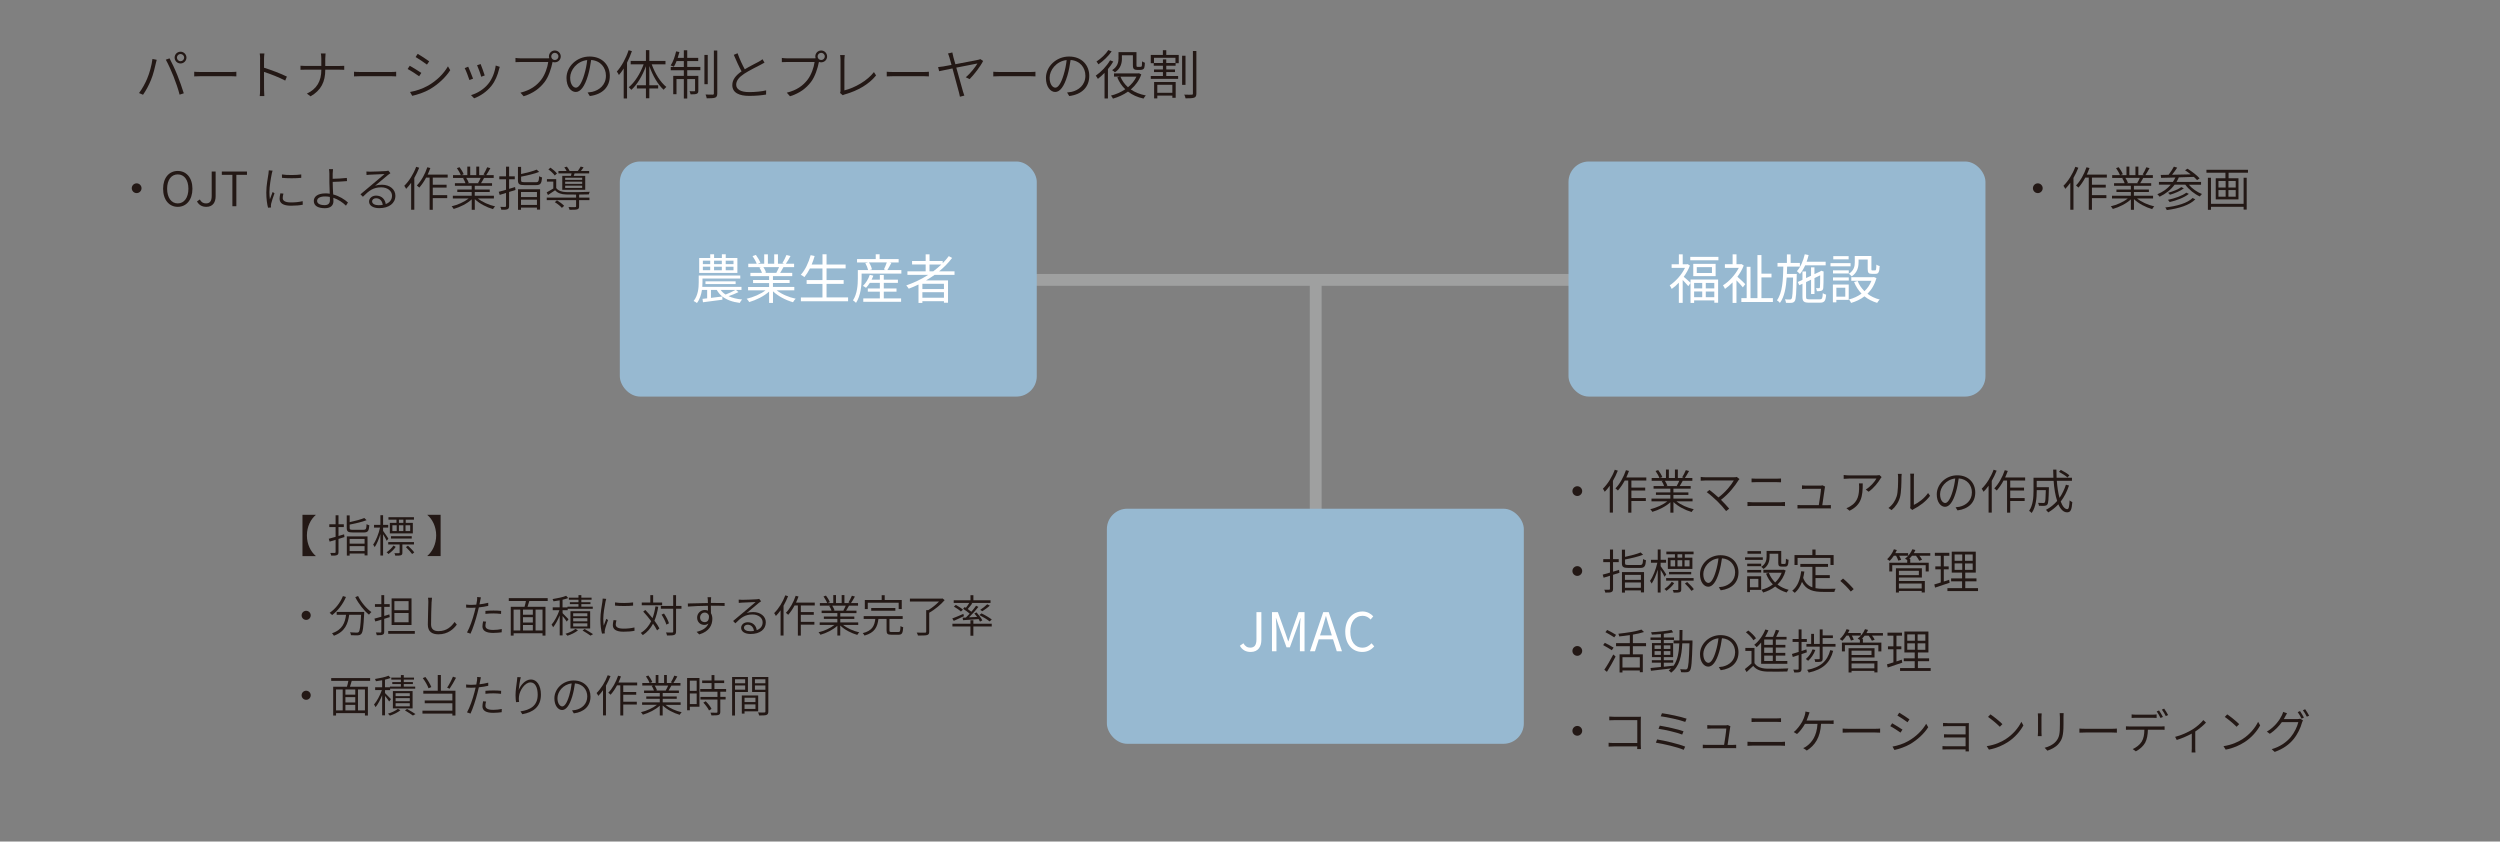 <?xml version="1.0" encoding="UTF-8"?><svg id="a" xmlns="http://www.w3.org/2000/svg" viewBox="0 0 844.72 284.35"><rect x="0" y="0" width="844.72" height="284.35" fill="#808080" stroke="none"/><defs><style>.b{fill:#fff;}.c{fill:none;stroke:#9fa0a0;stroke-miterlimit:10;stroke-width:4px;}.d{fill:#231815;}.e{fill:#97b9d1;}</style></defs><line class="c" x1="444.56" y1="94.57" x2="444.56" y2="227.56"/><line class="c" x1="340" y1="94.57" x2="616.08" y2="94.57"/><rect class="e" x="374" y="171.89" width="140.88" height="79.43" rx="6.88" ry="6.88"/><g><path class="b" d="M418.94,218.2l1.19-.85c.59,1.04,1.33,1.48,2.29,1.48,1.42,0,2.12-.81,2.12-2.81v-9.18h1.66v9.34c0,2.27-1.04,4.11-3.62,4.11-1.67,0-2.86-.72-3.64-2.09Z"/><path class="b" d="M429.76,206.84h2.02l2.54,7.08c.31,.92,.61,1.84,.94,2.75h.09c.31-.92,.59-1.84,.9-2.75l2.52-7.08h2.02v13.22h-1.57v-7.31c0-1.13,.13-2.74,.22-3.89h-.07l-1.04,3.01-2.5,6.86h-1.12l-2.5-6.86-1.04-3.01h-.07c.07,1.15,.2,2.75,.2,3.89v7.31h-1.51v-13.22Z"/><path class="b" d="M447.11,206.84h1.85l4.48,13.22h-1.76l-1.26-4.03h-4.83l-1.28,4.03h-1.69l4.48-13.22Zm-1.1,7.85h4l-.63-2.02c-.49-1.5-.9-2.94-1.33-4.47h-.07c-.41,1.55-.85,2.97-1.31,4.47l-.65,2.02Z"/><path class="b" d="M454.54,213.47c0-4.27,2.5-6.86,5.85-6.86,1.6,0,2.86,.79,3.62,1.64l-.9,1.08c-.68-.74-1.57-1.26-2.7-1.26-2.5,0-4.16,2.05-4.16,5.35s1.58,5.42,4.11,5.42c1.26,0,2.21-.56,3.06-1.48l.92,1.04c-1.04,1.21-2.34,1.89-4.05,1.89-3.28,0-5.74-2.54-5.74-6.82Z"/></g><rect class="e" x="529.98" y="54.57" width="140.88" height="79.43" rx="6.88" ry="6.88"/><g><path class="b" d="M571.2,94.45h9.33v7.85h-1.28v-.79h-6.82v.85h-1.22v-6.75l-.76,1.08c-.38-.49-1.22-1.4-1.89-2.07v7.71h-1.3v-6.82c-.79,.85-1.6,1.57-2.41,2.12-.13-.34-.49-.95-.68-1.21,1.96-1.28,4.02-3.53,5.17-5.91h-4.52v-1.22h2.45v-3.35h1.3v3.35h1.44l.25-.05,.74,.49c-.5,1.33-1.24,2.63-2.09,3.8,.63,.49,1.93,1.67,2.3,2.05v-1.12Zm9.43-7.65v1.15h-9.51v-1.15h9.51Zm-.94,2.36v4.14h-7.56v-4.14h7.56Zm-7.27,6.43v1.85h2.74v-1.85h-2.74Zm0,4.83h2.74v-1.93h-2.74v1.93Zm6.03-10.17h-5.13v2h5.13v-2Zm.79,5.35h-2.88v1.85h2.88v-1.85Zm0,4.83v-1.93h-2.88v1.93h2.88Z"/><path class="b" d="M588.87,97.08c-.41-.56-1.37-1.58-2.14-2.36v7.63h-1.31v-6.93c-.85,.86-1.71,1.62-2.57,2.2-.13-.34-.49-.95-.68-1.21,2.03-1.26,4.16-3.53,5.35-5.91h-4.7v-1.22h2.61v-3.35h1.31v3.35h1.48l.23-.05,.74,.49c-.52,1.33-1.28,2.63-2.14,3.8,.79,.67,2.29,2.07,2.66,2.49l-.83,1.08Zm10.17,3.66v1.3h-10.66v-1.3h1.8v-10.59h1.3v10.59h2.34v-14.55h1.35v6.27h3.4v1.26h-3.4v7.02h3.87Z"/><path class="b" d="M607.11,92.56s0,.43-.02,.61c-.13,5.96-.23,7.98-.68,8.57-.29,.4-.58,.52-1.04,.58-.43,.05-1.17,.04-1.91,0-.04-.34-.14-.86-.34-1.19,.74,.07,1.4,.07,1.66,.07,.27,0,.41-.04,.56-.25,.31-.41,.41-2.16,.52-7.17h-2.16c-.22,3.42-.77,6.54-2.29,8.57-.22-.29-.65-.68-1.01-.88,1.87-2.49,2.09-6.95,2.16-11.38h-1.96v-1.24h3.17v-2.9h1.26v2.9h3.13v1.24h-4.32c-.02,.83-.04,1.66-.07,2.47h3.35Zm2.83-2.9c-.5,1.12-1.08,2.11-1.75,2.9-.22-.23-.74-.72-1.03-.94,1.22-1.35,2.14-3.49,2.65-5.71l1.3,.27c-.18,.77-.41,1.53-.67,2.25h6.43v1.22h-6.93Zm4.95,11.47c.79,0,.94-.34,1.01-2.07,.31,.2,.77,.41,1.13,.49-.16,2.12-.56,2.72-2.07,2.72h-3.66c-1.78,0-2.27-.4-2.27-1.98v-4.41l-1.08,.5-.5-1.1,1.58-.74v-2.81h1.21v2.23l1.69-.79v-2.84h1.15v2.3l1.98-.92,.09-.09,.22-.16,.85,.31-.05,.22c0,2.56-.04,4.83-.11,5.33-.05,.58-.34,.86-.81,.97-.4,.11-.94,.13-1.35,.11-.04-.32-.14-.76-.29-1.04,.34,.04,.79,.02,.94,.02,.22,0,.32-.04,.38-.34,.05-.27,.09-1.85,.09-4l-1.93,.92v5.38h-1.15v-4.84l-1.69,.81v5c0,.68,.16,.83,1.15,.83h3.49Z"/><path class="b" d="M625.29,90h-6.79v-1.1h6.79v1.1Zm-.63,11.33h-4.18v.83h-1.17v-6.03h5.35v5.2Zm-5.31-9.99h5.33v1.06h-5.33v-1.06Zm0,2.38h5.33v1.08h-5.33v-1.08Zm5.28-6.09h-5.19v-1.08h5.19v1.08Zm-4.14,9.6v3.02h3.01v-3.02h-3.01Zm7.49-8.55c0,1.55-.4,3.44-2.3,4.7-.2-.23-.7-.7-.97-.88,1.73-1.1,2-2.59,2-3.83v-2.16h5.62v4.39c0,.4,.05,.47,.34,.47h.9c.32,0,.4-.23,.43-1.96,.25,.22,.77,.41,1.12,.49-.11,2.11-.43,2.63-1.39,2.63h-1.24c-1.1,0-1.42-.34-1.42-1.62v-3.21h-3.08v.99Zm6.05,5.28c-.61,2.21-1.67,3.96-3.04,5.31,1.17,.88,2.56,1.55,4.14,1.94-.29,.27-.68,.81-.86,1.13-1.64-.49-3.06-1.22-4.29-2.21-1.33,1.03-2.88,1.75-4.52,2.23-.13-.32-.47-.9-.72-1.17,1.53-.4,2.99-1.04,4.25-1.98-1.06-1.1-1.91-2.41-2.52-3.93l1.19-.36c.52,1.31,1.31,2.48,2.32,3.47,1.01-.95,1.82-2.12,2.36-3.51h-6.81v-1.22h7.4l.23-.05,.86,.34Z"/></g><rect class="e" x="209.43" y="54.57" width="140.88" height="79.43" rx="6.88" ry="6.88"/><g><path class="b" d="M249.52,98.7c-1.04,.52-2.29,1.01-3.35,1.37,1.26,.59,2.81,.97,4.59,1.13-.29,.25-.63,.79-.79,1.15-2.48-.31-4.45-1.03-5.91-2.18l.04,1.1c-2.36,.31-4.81,.63-6.57,.86l-.16-1.15c.47-.05,.99-.11,1.57-.18v-2.84h-1.76c-.23,1.55-.72,3.17-1.69,4.43-.25-.22-.81-.54-1.13-.68,1.53-1.91,1.73-4.5,1.73-6.34v-2.27h14.04v1.01h-12.77v1.28c0,.47-.02,1.01-.07,1.55h13.25v1.03h-1.87l.86,.74Zm-.38-6.48h-12.89v-5.04h3.73v-1.26h1.3v1.26h2.63v-1.26h1.31v1.26h3.93v5.04Zm-11.65-2.97h2.48v-1.17h-2.48v1.17Zm0,2.05h2.48v-1.19h-2.48v1.19Zm.88,4.68v-.92h10.19v.92h-10.19Zm5.69,4.2c-.77-.61-1.4-1.35-1.87-2.21h-1.96v2.68l3.83-.47Zm-2.79-12.1v1.17h2.63v-1.17h-2.63Zm0,2.04v1.19h2.63v-1.19h-2.63Zm2.23,7.85c.43,.59,.99,1.12,1.67,1.55,1.04-.4,2.45-1.04,3.31-1.55h-4.99Zm4.34-9.89h-2.63v1.17h2.63v-1.17Zm0,2.04h-2.63v1.19h2.63v-1.19Z"/><path class="b" d="M262.42,98.09c1.64,1.3,4.12,2.36,6.43,2.84-.31,.29-.72,.81-.9,1.19-2.41-.68-5.04-2.04-6.77-3.69v3.92h-1.31v-3.83c-1.73,1.57-4.36,2.86-6.72,3.55-.18-.34-.58-.85-.86-1.13,2.23-.5,4.74-1.58,6.36-2.84h-5.89v-1.13h7.11v-1.33h-5.42v-1.03h5.42v-1.31h-6.32v-1.1h3.92c-.16-.54-.52-1.26-.88-1.8l.63-.13h-4.39v-1.15h2.86c-.25-.72-.88-1.8-1.42-2.61l1.13-.38c.61,.81,1.26,1.93,1.53,2.65l-.92,.34h2.21v-3.19h1.24v3.19h2.14v-3.19h1.26v3.19h2.18l-.67-.22c.47-.76,1.04-1.93,1.37-2.74l1.37,.36c-.5,.92-1.08,1.91-1.58,2.59h2.79v1.15h-3.6c-.36,.68-.76,1.39-1.12,1.93h4.09v1.1h-6.52v1.31h5.64v1.03h-5.64v1.33h7.22v1.13h-5.98Zm-4.48-7.83c.38,.56,.76,1.31,.9,1.8l-.58,.13h4.23l-.18-.05c.31-.52,.67-1.26,.92-1.87h-5.29Z"/><path class="b" d="M286.56,100.5v1.3h-15.95v-1.3h7.29v-4.57h-5.35v-1.3h5.35v-3.93h-4.23c-.58,1.13-1.21,2.12-1.87,2.93-.27-.22-.86-.61-1.22-.79,1.48-1.58,2.63-4.07,3.33-6.63l1.35,.29c-.29,.99-.61,1.96-1.01,2.88h3.66v-3.46h1.37v3.46h6.45v1.31h-6.45v3.93h5.78v1.3h-5.78v4.57h7.29Z"/><path class="b" d="M304.56,91.26v1.19h-13.43v1.6c0,2.36-.31,5.89-1.89,8.28-.2-.23-.76-.68-1.03-.85,1.46-2.23,1.64-5.31,1.64-7.44v-2.79h3.49c-.16-.67-.54-1.6-.95-2.32l.92-.25h-3.73v-1.15h6.32v-1.62h1.31v1.62h6.43v1.15h-3.13l.67,.16c-.45,.85-.94,1.75-1.35,2.41h4.74Zm-5.94,9.56h5.85v1.15h-12.78v-1.15h5.6v-2.27h-4.07v-1.08h4.07v-1.89h-3.39c-.4,.63-.85,1.21-1.28,1.67-.22-.18-.76-.5-1.04-.65,.99-.94,1.84-2.34,2.3-3.75l1.21,.29c-.16,.45-.36,.92-.59,1.35h2.79v-1.6h1.33v1.6h4.77v1.08h-4.77v1.89h4.3v1.08h-4.3v2.27Zm-4.99-12.14c.47,.74,.86,1.69,.99,2.34l-.81,.23h5.49l-.63-.22c.32-.67,.74-1.64,.97-2.36h-6.01Z"/><path class="b" d="M315.78,92.88c-.94,.67-1.91,1.3-2.9,1.87h7.44v7.53h-1.37v-.5h-7.29v.58h-1.31v-6.23c-1.08,.52-2.2,1.01-3.29,1.42-.16-.29-.59-.83-.85-1.1,2.61-.92,5.13-2.11,7.4-3.57h-7v-1.21h6.16v-2.3h-4.59v-1.19h4.59v-2.25h1.31v2.25h4.45v.74c.76-.76,1.44-1.55,2.05-2.38l1.13,.61c-1.26,1.66-2.74,3.17-4.38,4.52h5.19v1.21h-6.73Zm3.17,3.01h-7.29v1.78h7.29v-1.78Zm0,4.72v-1.87h-7.29v1.87h7.29Zm-3.62-8.93c.97-.72,1.89-1.5,2.74-2.3h-4v2.3h1.26Z"/></g><g><path class="d" d="M534.6,165.94c0,.91-.74,1.65-1.65,1.65s-1.65-.74-1.65-1.65,.74-1.65,1.65-1.65,1.65,.74,1.65,1.65Z"/><path class="d" d="M546.64,159.03c-.46,1.17-1.02,2.34-1.65,3.44v10.74h-1.07v-9.09c-.53,.77-1.12,1.46-1.7,2.05-.11-.24-.42-.8-.62-1.04,1.6-1.55,3.11-3.95,4.02-6.42l1.02,.32Zm4.59,3.33v2.4h4.67v.99h-4.67v2.53h4.88v1.01h-4.88v3.94h-1.07v-10.87h-1.18c-.69,1.3-1.49,2.46-2.3,3.38-.18-.18-.58-.54-.83-.72,1.46-1.49,2.75-3.81,3.54-6.15l1.02,.26c-.27,.75-.59,1.49-.91,2.21h6.77v1.02h-5.03Z"/><path class="d" d="M566.47,169.4c1.46,1.2,3.76,2.21,5.83,2.67-.24,.21-.56,.64-.71,.93-2.18-.62-4.61-1.87-6.15-3.38v3.6h-1.04v-3.52c-1.54,1.44-3.95,2.64-6.1,3.25-.13-.27-.45-.67-.69-.9,2.03-.46,4.31-1.49,5.76-2.66h-5.35v-.91h6.37v-1.26h-4.87v-.85h4.87v-1.25h-5.67v-.88h3.57c-.16-.5-.48-1.17-.82-1.66l.61-.13h-4v-.93h2.62c-.22-.66-.8-1.65-1.31-2.38l.9-.3c.56,.72,1.15,1.71,1.39,2.38l-.83,.3h2.06v-2.88h.98v2.88h2.05v-2.88h.99v2.88h2.05l-.61-.21c.43-.67,.96-1.73,1.25-2.45l1.09,.29c-.46,.83-.98,1.75-1.42,2.37h2.54v.93h-3.38l.11,.03c-.32,.62-.7,1.26-1.02,1.76h3.73v.88h-5.84v1.25h5.06v.85h-5.06v1.26h6.47v.91h-5.44Zm-3.92-6.95c.35,.53,.69,1.22,.85,1.68l-.5,.11h3.91l-.26-.08c.29-.46,.64-1.15,.86-1.71h-4.87Z"/><path class="d" d="M587.37,162.33c-1.15,1.86-3.17,4.5-5.87,6.55,.96,.98,2.13,2.19,2.77,2.99l-1.04,.82c-.58-.8-1.84-2.19-2.87-3.23-.96-.96-2.83-2.58-3.68-3.17l.93-.74c.58,.42,1.94,1.54,3.04,2.53,2.43-1.83,4.37-4.27,5.17-5.73h-9.59c-.62,0-1.28,.05-1.58,.08v-1.28c.43,.06,1.02,.11,1.58,.11h9.67c.4,0,.74-.03,.94-.11l.91,.72c-.16,.16-.29,.34-.38,.46Z"/><path class="d" d="M592.07,169.7h9.65c.46,0,.96-.03,1.41-.08v1.38c-.46-.05-.99-.06-1.41-.06h-9.65c-.58,0-1.1,.03-1.62,.06v-1.38c.53,.03,1.04,.08,1.62,.08Zm1.28-7.96h6.9c.56,0,1.1-.02,1.54-.06v1.28c-.43-.03-1.02-.05-1.54-.05h-6.9c-.54,0-1.04,.03-1.52,.05v-1.28c.5,.03,.99,.06,1.52,.06Z"/><path class="d" d="M616.58,164.87c-.13,1.12-.61,4.37-.85,5.83h1.68c.35,0,.9-.02,1.22-.05v1.15c-.29-.02-.83-.02-1.17-.02h-8.83c-.46,0-.83,.02-1.28,.03v-1.18c.38,.03,.82,.06,1.28,.06h5.92c.22-1.31,.72-4.61,.75-5.52h-5.2c-.46,0-.85,.02-1.23,.05v-1.22c.37,.05,.82,.08,1.22,.08h4.99c.24,0,.61-.03,.72-.1l.88,.42c-.05,.14-.1,.34-.1,.46Z"/><path class="d" d="M635.38,161.73c-.62,1.06-2.14,3.14-4,4.42l-.96-.75c1.5-.86,3.06-2.66,3.6-3.7h-9.27c-.58,0-1.18,.05-1.79,.1v-1.31c.56,.08,1.22,.14,1.79,.14h9.3c.29,0,.8-.05,1.02-.1l.7,.67c-.11,.14-.29,.37-.4,.53Zm-10.44,10.84l-1.06-.86c.42-.14,.98-.4,1.39-.69,2.56-1.54,2.91-3.92,2.91-6.59,0-.37-.02-.7-.06-1.1h1.28c0,4.4-.43,7.27-4.47,9.25Z"/><path class="d" d="M640.87,167.69c.48-1.49,.48-4.71,.48-6.47,0-.43-.03-.78-.1-1.1h1.31c-.02,.21-.08,.66-.08,1.1,0,1.75-.05,5.19-.5,6.79-.46,1.7-1.5,3.25-2.83,4.35l-1.07-.72c1.33-.96,2.3-2.37,2.79-3.95Zm4.63,3.15v-9.64c0-.59-.06-1.01-.08-1.15h1.31c-.02,.14-.06,.58-.06,1.15v9.4c1.5-.69,3.55-2.18,4.8-4.03l.67,.96c-1.39,1.91-3.6,3.52-5.46,4.45-.26,.13-.42,.26-.53,.35l-.75-.64c.05-.24,.1-.54,.1-.85Z"/><path class="d" d="M661.43,172.47l-.66-1.06c.5-.05,.99-.11,1.36-.19,2.05-.46,4.15-2,4.15-4.85,0-2.43-1.62-4.51-4.45-4.72-.21,1.52-.51,3.19-.96,4.67-.98,3.3-2.24,4.93-3.67,4.93s-2.79-1.57-2.79-4.21c0-3.43,3.07-6.44,6.93-6.44s6.08,2.63,6.08,5.81c0,3.36-2.24,5.57-6,6.05Zm-4.18-2.51c.75,0,1.67-1.07,2.5-3.89,.42-1.36,.74-2.91,.9-4.4-3.14,.35-5.12,3.04-5.12,5.3,0,2.08,.98,2.99,1.73,2.99Z"/><path class="d" d="M674.64,159.03c-.46,1.17-1.02,2.34-1.65,3.44v10.74h-1.07v-9.09c-.53,.77-1.12,1.46-1.7,2.05-.11-.24-.42-.8-.62-1.04,1.6-1.55,3.11-3.95,4.02-6.42l1.02,.32Zm4.59,3.33v2.4h4.67v.99h-4.67v2.53h4.88v1.01h-4.88v3.94h-1.07v-10.87h-1.18c-.69,1.3-1.49,2.46-2.3,3.38-.18-.18-.58-.54-.83-.72,1.46-1.49,2.75-3.81,3.54-6.15l1.02,.26c-.27,.75-.59,1.49-.91,2.21h6.77v1.02h-5.03Z"/><path class="d" d="M699.09,164.05c-.69,2.08-1.62,3.89-2.8,5.41,.61,1.63,1.38,2.58,2.24,2.58,.46,0,.67-.83,.77-2.96,.24,.24,.64,.48,.91,.56-.19,2.67-.59,3.47-1.76,3.47-1.23,0-2.21-1.02-2.96-2.71-.99,1.07-2.13,1.98-3.42,2.74-.16-.22-.53-.66-.77-.86,1.46-.77,2.72-1.78,3.79-3.01-.62-1.84-1.01-4.18-1.2-6.8h-5.71v2.16h4.11v.48c-.08,3.62-.18,4.95-.51,5.35-.22,.3-.48,.4-.91,.45-.42,.03-1.15,.03-1.94-.02-.02-.32-.13-.72-.3-.99,.77,.06,1.47,.06,1.76,.06,.22,0,.38-.02,.5-.16,.22-.26,.3-1.3,.37-4.19h-3.07v.29c0,2.21-.24,5.35-1.7,7.44-.18-.21-.62-.59-.88-.72,1.34-1.95,1.49-4.69,1.49-6.74v-4.45h6.72c-.05-.9-.08-1.82-.08-2.75h1.1c0,.94,.02,1.87,.06,2.75h5.19v1.04h-5.11c.16,2.22,.48,4.21,.91,5.76,.9-1.3,1.62-2.79,2.16-4.45l1.04,.27Zm-.51-2.72c-.61-.56-1.87-1.38-2.88-1.9l.62-.66c1.02,.5,2.27,1.28,2.91,1.84l-.66,.72Z"/><path class="d" d="M534.6,192.94c0,.91-.74,1.65-1.65,1.65s-1.65-.74-1.65-1.65,.74-1.65,1.65-1.65,1.65,.74,1.65,1.65Z"/><path class="d" d="M547.19,193.54l-2.16,.67v4.74c0,.64-.16,.91-.54,1.09-.4,.18-1.02,.21-2.08,.19-.03-.26-.19-.69-.34-.98,.74,.02,1.42,.02,1.62,.02,.21-.02,.3-.08,.3-.3v-4.43l-2.14,.66-.32-1.04c.67-.18,1.54-.42,2.46-.69v-3.54h-2.27v-1.01h2.27v-3.25h1.04v3.25h1.92v1.01h-1.92v3.23c.66-.21,1.34-.4,2.02-.61l.14,.99Zm6.85-2.62c.9,0,1.04-.27,1.14-2.03,.26,.18,.69,.35,.99,.42-.18,2.08-.51,2.59-2.06,2.59h-3.83c-1.76,0-2.26-.3-2.26-1.62v-4.55h1.06v2.43c1.94-.42,4.07-.98,5.27-1.5l.83,.78c-1.6,.64-4,1.2-6.1,1.6v1.23c0,.54,.19,.64,1.23,.64h3.73Zm-6,2.38h7.46v6.87h-1.06v-.67h-5.39v.74h-1.01v-6.93Zm1.01,.93v1.7h5.39v-1.7h-5.39Zm5.39,4.37v-1.79h-5.39v1.79h5.39Z"/><path class="d" d="M562.42,194.88c-.22-.53-.82-1.55-1.31-2.35v7.67h-.98v-7.73c-.54,1.82-1.3,3.62-2.05,4.71-.13-.27-.38-.67-.56-.91,.99-1.34,2-3.91,2.48-6.13h-2.16v-.99h2.29v-3.49h.98v3.49h1.84v.99h-1.84v1.17c.45,.58,1.65,2.35,1.9,2.79l-.59,.8Zm3.25,2.18c-.62,.94-1.65,1.92-2.62,2.59-.14-.21-.43-.48-.67-.64,.96-.62,1.95-1.6,2.48-2.42l.82,.46Zm2.4-.86v2.96c0,.5-.1,.77-.5,.93-.4,.14-1.02,.16-2.06,.16-.05-.27-.18-.62-.32-.9,.82,.02,1.42,.02,1.63,0,.21,0,.26-.06,.26-.21v-2.95h-4.11v-.86h9.28v.86h-4.18Zm-2.13-8.93h-2.9v-.9h9.2v.9h-2.96v1.17h2.56v3.79h-8.29v-3.79h2.39v-1.17Zm-1.99,6.8v-.83h7.49v.83h-7.49Zm.51-2.69h1.55v-2.1h-1.55v2.1Zm3.95-4.11h-1.6v1.17h1.6v-1.17Zm-1.6,2.02v2.1h1.6v-2.1h-1.6Zm4.07,0h-1.68v2.1h1.68v-2.1Zm-.82,7.36c.82,.75,1.81,1.76,2.27,2.43l-.77,.58c-.48-.66-1.44-1.74-2.24-2.5l.74-.51Z"/><path class="d" d="M581.43,199.47l-.66-1.06c.5-.05,.99-.11,1.36-.19,2.05-.46,4.15-2,4.15-4.85,0-2.43-1.62-4.51-4.45-4.72-.21,1.52-.51,3.19-.96,4.67-.98,3.3-2.24,4.93-3.67,4.93s-2.79-1.57-2.79-4.21c0-3.43,3.07-6.44,6.93-6.44s6.08,2.63,6.08,5.81c0,3.36-2.24,5.57-6,6.05Zm-4.18-2.51c.75,0,1.67-1.07,2.5-3.89,.42-1.36,.74-2.91,.9-4.4-3.14,.35-5.12,3.04-5.12,5.3,0,2.08,.98,2.99,1.73,2.99Z"/><path class="d" d="M595.63,189.18h-6v-.86h6v.86Zm-.56,10.12h-3.78v.77h-.94v-5.36h4.72v4.59Zm-4.71-8.85h4.72v.86h-4.72v-.86Zm0,2.13h4.72v.86h-4.72v-.86Zm4.67-5.49h-4.58v-.87h4.58v.87Zm-3.75,8.51v2.83h2.85v-2.83h-2.85Zm6.64-7.49c0,1.34-.35,3.01-2.05,4.13-.14-.19-.54-.56-.77-.7,1.55-.99,1.81-2.34,1.81-3.44v-1.94h4.95v3.97c0,.35,.05,.42,.32,.42h.88c.3,0,.37-.21,.38-1.78,.19,.18,.62,.34,.9,.38-.08,1.86-.35,2.3-1.17,2.3h-1.14c-.91,0-1.18-.27-1.18-1.31v-3.03h-2.93v.99Zm5.43,4.67c-.54,1.97-1.52,3.52-2.75,4.72,1.06,.82,2.34,1.44,3.78,1.79-.24,.22-.54,.66-.7,.91-1.47-.43-2.79-1.12-3.87-2.02-1.2,.94-2.59,1.6-4.07,2.03-.11-.26-.38-.7-.59-.94,1.39-.35,2.74-.94,3.87-1.81-.98-1.01-1.76-2.22-2.3-3.63l.94-.29c.48,1.25,1.22,2.34,2.14,3.27,.96-.9,1.71-1.98,2.21-3.3h-6.18v-.98h6.66l.19-.05,.67,.29Z"/><path class="d" d="M613.46,198.74c.83,.16,1.74,.21,2.74,.21,.54,0,3.31,0,4.03-.02-.18,.27-.37,.75-.42,1.07h-3.67c-3.38,0-5.81-.58-7.27-3.39-.56,1.52-1.36,2.77-2.43,3.7-.18-.19-.61-.54-.86-.72,1.78-1.39,2.66-3.68,3.02-6.58l1.07,.11c-.1,.75-.22,1.46-.4,2.13,.66,1.76,1.73,2.71,3.11,3.2v-6.92h-4.07v-.99h9.36v.99h-4.23v2.79h4.83v1.01h-4.83v3.41Zm-6.08-7.84h-1.04v-3.36h6.03v-1.87h1.09v1.87h6.1v3.36h-1.07v-2.37h-11.11v2.37Z"/><path class="d" d="M621.81,196.3l.93-.82c1.15,.93,2.58,2.37,3.6,3.57l-.98,.83c-1.04-1.3-2.42-2.66-3.55-3.58Z"/><path class="d" d="M639.91,187.77c-.45,.67-.93,1.26-1.41,1.75-.19-.16-.61-.45-.86-.58,.94-.85,1.81-2.1,2.29-3.36l.99,.27c-.14,.35-.3,.7-.5,1.04h4.32v.88h-3.03c.27,.48,.53,1.01,.66,1.38l-.96,.29c-.13-.43-.43-1.1-.75-1.67h-.75Zm12.29,0h-3.67c.38,.46,.74,.99,.9,1.38l-.94,.34c-.19-.46-.66-1.15-1.1-1.71h-1.34c-.3,.38-.62,.75-.94,1.07h.34v1.28h6.24v2.96h-1.02v-2.11h-11.3v2.11h-1.01v-2.96h6.07v-.91c-.22-.16-.54-.35-.75-.45,1.04-.75,1.98-1.94,2.48-3.19l1.02,.26c-.14,.37-.34,.72-.53,1.06h5.57v.88Zm-10.58,8.55h8.76v3.87h-1.06v-.51h-7.7v.54h-1.01v-8.2h8.77v3.12h-7.76v1.17Zm0-3.46v1.46h6.74v-1.46h-6.74Zm0,4.31v1.66h7.7v-1.66h-7.7Z"/><path class="d" d="M658.75,196.9c-1.7,.58-3.52,1.2-4.91,1.65l-.26-1.07c.61-.16,1.36-.4,2.18-.67v-4.43h-1.84v-.99h1.84v-3.6h-2v-1.01h4.9v1.01h-1.87v3.6h1.65v.99h-1.65v4.11c.58-.19,1.2-.4,1.79-.59l.18,1.01Zm9.6,1.83v.98h-10.34v-.98h4.95v-2.31h-3.7v-.98h3.7v-1.97h-3.49v-7.07h8.12v7.07h-3.55v1.97h3.79v.98h-3.79v2.31h4.32Zm-7.91-9.24h2.58v-2.14h-2.58v2.14Zm0,3.06h2.58v-2.18h-2.58v2.18Zm6.11-5.2h-2.61v2.14h2.61v-2.14Zm0,3.03h-2.61v2.18h2.61v-2.18Z"/><path class="d" d="M534.6,219.94c0,.91-.74,1.65-1.65,1.65s-1.65-.74-1.65-1.65,.74-1.65,1.65-1.65,1.65,.74,1.65,1.65Z"/><path class="d" d="M544.61,219.7c-.66-.45-1.95-1.2-2.93-1.73l.58-.77c.94,.48,2.27,1.18,2.96,1.63l-.61,.86Zm-2.53,6.59c.85-1.22,2.11-3.35,3.03-5.15l.78,.7c-.85,1.68-1.99,3.7-2.93,5.17l-.88-.72Zm3.36-10.93c-.67-.46-1.99-1.23-2.99-1.76l.59-.75c.99,.48,2.34,1.2,3.01,1.66l-.61,.85Zm6.29,2.98v2.75h3.36v6.03h-1.02v-.59h-5.86v.69h-.98v-6.13h3.47v-2.75h-4.66v-1.03h4.66v-2.72c-1.2,.18-2.43,.34-3.58,.45-.05-.27-.19-.67-.3-.91,2.77-.3,6.05-.78,7.81-1.41l.85,.83c-1.04,.34-2.35,.64-3.75,.88v2.88h4.45v1.03h-4.45Zm2.34,3.73h-5.86v3.49h5.86v-3.49Z"/><path class="d" d="M571.88,216.95c-.19,6.74-.34,8.95-.88,9.62-.26,.4-.58,.51-1.04,.56-.45,.05-1.2,.05-1.94,0-.03-.29-.14-.74-.32-1.01,.8,.06,1.54,.08,1.84,.08,.27,0,.42-.05,.56-.24,.38-.48,.59-2.62,.75-8.58h-2.43c-.19,4.26-.91,7.81-3.78,9.92-.16-.24-.53-.59-.8-.75,.3-.22,.59-.45,.85-.7-2.48,.3-5.03,.59-6.85,.8l-.14-.94c.96-.1,2.18-.21,3.51-.35v-1.46h-3.07v-.83h3.07v-1.04h-3.03v-4.74h3.03v-1.07h-3.52v-.83h3.52v-1.15c-1.04,.1-2.1,.16-3.06,.19-.05-.24-.16-.59-.27-.8,2.37-.13,5.28-.42,6.91-.78l.54,.82c-.86,.19-1.97,.35-3.15,.48v1.25h3.46v.83h-3.46v1.07h3.15v4.74h-3.15v1.04h3.17v.83h-3.17v1.36c1.06-.11,2.16-.22,3.25-.35v.1c1.42-1.94,1.86-4.58,2-7.62h-1.94v-.99h1.97c.03-1.14,.03-2.34,.03-3.55h1.01c0,1.22-.02,2.42-.05,3.55h3.42v.56Zm-12.82,2.32h2.14v-1.22h-2.14v1.22Zm2.14,2v-1.25h-2.14v1.25h2.14Zm.98-3.22v1.22h2.22v-1.22h-2.22Zm2.22,1.97h-2.22v1.25h2.22v-1.25Z"/><path class="d" d="M581.43,226.47l-.66-1.06c.5-.05,.99-.11,1.36-.19,2.05-.46,4.15-2,4.15-4.85,0-2.43-1.62-4.51-4.45-4.72-.21,1.52-.51,3.19-.96,4.67-.98,3.3-2.24,4.93-3.67,4.93s-2.79-1.57-2.79-4.21c0-3.43,3.07-6.44,6.93-6.44s6.08,2.63,6.08,5.81c0,3.36-2.24,5.57-6,6.05Zm-4.18-2.51c.75,0,1.67-1.07,2.5-3.89,.42-1.36,.74-2.91,.9-4.4-3.14,.35-5.12,3.04-5.12,5.3,0,2.08,.98,2.99,1.73,2.99Z"/><path class="d" d="M592.83,224.09c.78,1.22,2.24,1.78,4.16,1.84,1.75,.08,5.39,.03,7.27-.08-.13,.24-.3,.72-.34,1.04-1.76,.06-5.15,.1-6.92,.03-2.13-.08-3.6-.66-4.61-1.92-.72,.7-1.46,1.39-2.24,2.08l-.58-1.01c.67-.53,1.5-1.2,2.24-1.89v-4.24h-2.08v-1.01h3.09v5.15Zm-.37-7.76c-.46-.8-1.55-1.92-2.54-2.69l.82-.59c.99,.74,2.1,1.84,2.59,2.62l-.86,.66Zm2.61,.78c-.48,.58-.99,1.12-1.52,1.57-.16-.22-.56-.61-.82-.8,1.57-1.23,2.96-3.15,3.76-5.19l1.04,.29c-.32,.77-.69,1.5-1.12,2.21h2.69c.35-.75,.72-1.7,.94-2.39l1.14,.26c-.32,.7-.69,1.47-1.04,2.13h3.52v.91h-3.63v1.79h3.23v.9h-3.23v1.81h3.2v.91h-3.2v1.84h3.89v.93h-8.85v-7.17Zm3.94-1.01h-2.91v1.79h2.91v-1.79Zm0,2.69h-2.91v1.81h2.91v-1.81Zm0,2.72h-2.91v1.84h2.91v-1.84Z"/><path class="d" d="M608.71,221v4.96c0,.61-.13,.91-.51,1.09-.35,.16-.96,.19-1.95,.18-.05-.24-.18-.69-.32-.98,.72,.03,1.33,.03,1.52,.02,.21,0,.29-.06,.29-.3v-4.64c-.72,.24-1.39,.46-1.98,.66l-.29-1.02c.62-.18,1.41-.42,2.27-.69v-3.38h-2.05v-.98h2.05v-3.25h.98v3.25h1.79v.98h-1.79v3.06c.54-.18,1.1-.35,1.65-.54l.14,.99-1.79,.61Zm4.67-1.39c-.51,1.46-1.44,2.79-2.43,3.67-.18-.16-.56-.46-.78-.62,.98-.77,1.81-1.97,2.26-3.25l.96,.21Zm6.82-2.05v.94h-4.35v4.02c0,.56-.1,.83-.5,1.01-.4,.14-1.04,.14-2.02,.14-.02-.29-.13-.66-.26-.94,.74,.02,1.34,.02,1.54,0,.19,0,.24-.05,.24-.22v-4h-4.48v-.94h1.6v-3.39h.96v3.39h1.94v-4.9h.98v2.02h3.46v.91h-3.46v1.97h4.35Zm-.8,2.35c-1.04,4.03-3.47,6.31-8.26,7.35-.1-.29-.32-.67-.54-.91,4.58-.86,6.83-2.98,7.83-6.69l.98,.26Z"/><path class="d" d="M623.91,214.77c-.45,.67-.93,1.26-1.41,1.75-.19-.16-.61-.45-.86-.58,.94-.85,1.81-2.1,2.29-3.36l.99,.27c-.14,.35-.3,.7-.5,1.04h4.32v.88h-3.03c.27,.48,.53,1.01,.66,1.38l-.96,.29c-.13-.43-.43-1.1-.75-1.67h-.75Zm12.29,0h-3.67c.38,.46,.74,.99,.9,1.38l-.94,.34c-.19-.46-.66-1.15-1.1-1.71h-1.34c-.3,.38-.62,.75-.94,1.07h.34v1.28h6.24v2.96h-1.02v-2.11h-11.3v2.11h-1.01v-2.96h6.07v-.91c-.22-.16-.54-.35-.75-.45,1.04-.75,1.98-1.94,2.48-3.19l1.02,.26c-.14,.37-.34,.72-.53,1.06h5.57v.88Zm-10.58,8.55h8.76v3.87h-1.06v-.51h-7.7v.54h-1.01v-8.2h8.77v3.12h-7.76v1.17Zm0-3.46v1.46h6.74v-1.46h-6.74Zm0,4.31v1.66h7.7v-1.66h-7.7Z"/><path class="d" d="M642.75,223.9c-1.7,.58-3.52,1.2-4.91,1.65l-.26-1.07c.61-.16,1.36-.4,2.18-.67v-4.43h-1.84v-.99h1.84v-3.6h-2v-1.01h4.9v1.01h-1.87v3.6h1.65v.99h-1.65v4.11c.58-.19,1.2-.4,1.79-.59l.18,1.01Zm9.6,1.83v.98h-10.34v-.98h4.95v-2.31h-3.7v-.98h3.7v-1.97h-3.49v-7.07h8.12v7.07h-3.55v1.97h3.79v.98h-3.79v2.31h4.32Zm-7.91-9.24h2.58v-2.14h-2.58v2.14Zm0,3.06h2.58v-2.18h-2.58v2.18Zm6.11-5.2h-2.61v2.14h2.61v-2.14Zm0,3.03h-2.61v2.18h2.61v-2.18Z"/><path class="d" d="M534.6,246.94c0,.91-.74,1.65-1.65,1.65s-1.65-.74-1.65-1.65,.74-1.65,1.65-1.65,1.65,.74,1.65,1.65Z"/><path class="d" d="M545.44,242.2h7.86c.37,0,.82,0,1.15-.02-.02,.35-.05,.83-.05,1.18v8.28c0,.58,.05,1.28,.06,1.47h-1.28c0-.14,.02-.5,.03-.9h-7.92c-.66,0-1.34,.03-1.76,.06v-1.31c.38,.05,1.07,.1,1.73,.1h7.96v-7.73h-7.76c-.58,0-1.36,.03-1.71,.05v-1.26c.51,.05,1.18,.08,1.7,.08Z"/><path class="d" d="M569.4,252.27l-.5,1.09c-2.11-.94-6.82-2-9.4-2.42l.43-1.09c2.67,.43,7.28,1.52,9.46,2.42Zm-.56-5.17l-.45,1.1c-1.87-.74-5.75-1.62-8-1.95l.43-1.06c2.18,.37,6.02,1.17,8.02,1.9Zm1.04-4.27l-.45,1.1c-1.95-.72-6.1-1.62-8.29-1.9l.42-1.04c2.06,.26,6.31,1.14,8.32,1.84Z"/><path class="d" d="M584.58,245.87c-.13,1.12-.61,4.37-.85,5.83h1.68c.35,0,.9-.02,1.22-.05v1.15c-.29-.02-.83-.02-1.17-.02h-8.83c-.46,0-.83,.02-1.28,.03v-1.18c.38,.03,.82,.06,1.28,.06h5.92c.22-1.31,.72-4.61,.75-5.52h-5.2c-.46,0-.85,.02-1.23,.05v-1.22c.37,.05,.82,.08,1.22,.08h4.99c.24,0,.61-.03,.72-.1l.88,.42c-.05,.14-.1,.34-.1,.46Z"/><path class="d" d="M592.07,250.7h9.65c.46,0,.96-.03,1.41-.08v1.38c-.46-.05-.99-.06-1.41-.06h-9.65c-.58,0-1.1,.03-1.62,.06v-1.38c.53,.03,1.04,.08,1.62,.08Zm1.28-7.96h6.9c.56,0,1.1-.02,1.54-.06v1.28c-.43-.03-1.02-.05-1.54-.05h-6.9c-.54,0-1.04,.03-1.52,.05v-1.28c.5,.03,.99,.06,1.52,.06Z"/><path class="d" d="M611.06,241.77c-.16,.5-.38,1.09-.64,1.7h7.67c.4,0,1.02-.02,1.47-.08v1.23c-.48-.03-1.1-.05-1.47-.05h-2.77c-.27,4.64-2.08,7.3-4.82,9.03l-1.22-.83c.43-.16,.91-.43,1.26-.72,1.55-1.15,3.34-3.27,3.57-7.47h-4.23c-.66,1.2-1.76,2.67-2.69,3.44l-1.12-.67c1.15-.83,2.3-2.5,2.85-3.47,.45-.82,.74-1.63,.91-2.24,.11-.38,.18-.82,.21-1.22l1.39,.27c-.13,.35-.27,.75-.38,1.09Z"/><path class="d" d="M624.77,246.25h8.8c.82,0,1.36-.05,1.7-.08v1.39c-.32-.02-.96-.06-1.68-.06h-8.82c-.88,0-1.68,.03-2.16,.06v-1.39c.46,.05,1.25,.08,2.16,.08Z"/><path class="d" d="M642.82,246.53l-.66,1.01c-.77-.56-2.51-1.7-3.46-2.18l.64-.98c.91,.51,2.8,1.67,3.47,2.14Zm1.97,3.86c2.66-1.52,4.74-3.6,6.04-5.84l.69,1.17c-1.36,2.13-3.57,4.21-6.11,5.71-1.62,.94-3.81,1.67-5.3,1.98l-.66-1.15c1.75-.3,3.75-.96,5.35-1.87Zm.4-7.33l-.67,.98c-.75-.58-2.5-1.74-3.41-2.27l.62-.96c.93,.51,2.79,1.76,3.46,2.26Z"/><path class="d" d="M658.11,244.35h6.21c.37,0,.74-.02,.94-.03-.02,.16-.02,.46-.02,.77v7.97c0,.26,.02,.59,.03,.82h-1.14c.02-.14,.02-.38,.02-.66h-6.5c-.51,0-1.06,.03-1.31,.03v-1.15c.26,.03,.75,.06,1.3,.06h6.51v-2.98h-5.91c-.54,0-1.07,.02-1.38,.03v-1.12c.29,.03,.83,.06,1.38,.06h5.91v-2.8h-6.05c-.38,0-1.3,.03-1.57,.05v-1.12c.27,.03,1.18,.06,1.57,.06Z"/><path class="d" d="M677.72,249.73c2.43-1.54,4.35-3.89,5.27-5.84l.69,1.22c-1.07,1.95-2.9,4.13-5.28,5.65-1.6,1.01-3.62,2.02-6.37,2.53l-.74-1.17c2.83-.43,4.93-1.42,6.43-2.38Zm-1.12-5.06l-.88,.9c-.8-.82-2.79-2.53-3.99-3.33l.82-.86c1.14,.75,3.19,2.42,4.05,3.3Z"/><path class="d" d="M689.79,242.19v5.33c0,.42,.03,.93,.06,1.2h-1.31c.03-.24,.08-.74,.08-1.2v-5.33c0-.29-.03-.85-.06-1.14h1.3c-.03,.29-.06,.78-.06,1.14Zm7.44,.1v2.48c0,3.92-.5,5.15-1.65,6.53-1.02,1.26-2.62,1.94-3.79,2.34l-.93-.98c1.44-.37,2.83-1.01,3.83-2.16,1.14-1.34,1.33-2.66,1.33-5.78v-2.43c0-.53-.03-.98-.08-1.34h1.34c-.03,.37-.05,.82-.05,1.34Z"/><path class="d" d="M704.77,246.25h8.8c.82,0,1.36-.05,1.7-.08v1.39c-.32-.02-.96-.06-1.68-.06h-8.82c-.88,0-1.68,.03-2.16,.06v-1.39c.46,.05,1.25,.08,2.16,.08Z"/><path class="d" d="M719.7,245.47h10.47c.34,0,.83-.02,1.22-.06v1.18c-.34-.02-.83-.03-1.22-.03h-4.42c-.05,1.73-.3,3.23-.94,4.43-.59,1.06-1.79,2.19-3.14,2.88l-1.06-.78c1.25-.53,2.4-1.46,3.04-2.48,.7-1.14,.88-2.51,.91-4.05h-4.87c-.48,0-.93,0-1.36,.03v-1.18c.43,.05,.86,.06,1.36,.06Zm1.95-3.99h5.59c.45,0,1.01-.03,1.46-.1v1.2c-.46-.03-1.01-.05-1.46-.05h-5.57c-.53,0-1.02,.02-1.42,.05v-1.2c.45,.05,.9,.1,1.41,.1Zm9.17,.77l-.8,.35c-.3-.64-.86-1.62-1.3-2.21l.79-.34c.4,.56,.98,1.54,1.31,2.19Zm1.76-.64l-.78,.35c-.35-.7-.88-1.6-1.33-2.19l.77-.34c.42,.58,1.04,1.57,1.34,2.18Z"/><path class="d" d="M740.72,246.53c1.49-.91,2.95-2.21,3.76-3.23l.9,.86c-.82,.88-2.18,2.05-3.63,3.01v5.73c0,.48,.02,1.1,.08,1.34h-1.31c.02-.24,.06-.86,.06-1.34v-5.03c-1.33,.72-3.2,1.58-5.09,2.16l-.54-1.06c2.11-.51,4.47-1.63,5.78-2.45Z"/><path class="d" d="M757.72,249.73c2.43-1.54,4.35-3.89,5.27-5.84l.69,1.22c-1.07,1.95-2.9,4.13-5.28,5.65-1.6,1.01-3.62,2.02-6.37,2.53l-.74-1.17c2.83-.43,4.93-1.42,6.43-2.38Zm-1.12-5.06l-.88,.9c-.8-.82-2.79-2.53-3.99-3.33l.82-.86c1.14,.75,3.19,2.42,4.05,3.3Z"/><path class="d" d="M772.1,242.19c-.13,.26-.27,.51-.43,.78h4.53c.43,0,.75-.05,.99-.14l.96,.58c-.13,.21-.27,.56-.35,.8-.43,1.63-1.42,3.81-2.83,5.54-1.46,1.76-3.36,3.22-6.37,4.32l-1.02-.93c2.88-.85,4.91-2.31,6.39-4.03,1.26-1.5,2.26-3.6,2.61-5.11h-5.57c-.96,1.34-2.29,2.79-4.07,3.95l-.99-.74c2.75-1.63,4.35-4.02,5.04-5.46,.14-.26,.37-.82,.46-1.2l1.31,.45c-.24,.38-.5,.9-.66,1.18Zm6.37,.27l-.8,.37c-.3-.66-.87-1.62-1.3-2.22l.78-.34c.4,.58,.98,1.54,1.31,2.19Zm1.76-.64l-.78,.35c-.35-.69-.88-1.6-1.33-2.19l.77-.34c.42,.59,1.04,1.58,1.34,2.18Z"/></g><g><path class="d" d="M47.82,63.6c0,.91-.74,1.65-1.65,1.65s-1.65-.74-1.65-1.65,.74-1.65,1.65-1.65,1.65,.74,1.65,1.65Z"/><path class="d" d="M55.11,63.78c0-3.73,2.05-6.02,4.95-6.02s4.96,2.29,4.96,6.02-2.05,6.11-4.96,6.11-4.95-2.37-4.95-6.11Zm8.55,0c0-2.99-1.42-4.85-3.6-4.85s-3.59,1.86-3.59,4.85,1.42,4.95,3.59,4.95,3.6-1.94,3.6-4.95Z"/><path class="d" d="M66.55,68.07l.96-.67c.53,.96,1.2,1.33,2.08,1.33,1.3,0,1.94-.74,1.94-2.55v-8.21h1.33v8.34c0,1.98-.9,3.58-3.15,3.58-1.44,0-2.48-.62-3.15-1.82Z"/><path class="d" d="M78.52,59.08h-3.57v-1.12h8.5v1.12h-3.59v10.6h-1.34v-10.6Z"/><path class="d" d="M91.83,58.69c-.32,1.57-.8,4.35-.8,6.19,0,.85,.06,1.58,.16,2.45,.27-.75,.67-1.79,.94-2.47l.62,.46c-.4,1.1-.99,2.79-1.14,3.54-.05,.22-.08,.53-.08,.7,.02,.18,.05,.38,.06,.54l-1.02,.08c-.32-1.15-.59-2.98-.59-5.14,0-2.34,.54-5.09,.74-6.43,.05-.35,.1-.72,.1-1.06l1.28,.11c-.08,.27-.21,.72-.27,1.01Zm3.7,8.21c0,.74,.5,1.5,2.79,1.5,1.42,0,2.69-.13,3.95-.43l.03,1.2c-.99,.21-2.35,.34-3.97,.34-2.67,0-3.86-.86-3.86-2.35,0-.51,.1-1.07,.26-1.84l1.04,.1c-.16,.59-.24,1.06-.24,1.49Zm6.26-7.96v1.15c-1.68,.19-4.82,.19-6.51,0l-.02-1.15c1.71,.3,4.96,.24,6.53,0Z"/><path class="d" d="M112.41,58.7c-.02,.45,0,1.04,0,1.71,1.28-.03,3.33-.11,4.79-.29l.05,1.07c-1.46,.13-3.52,.24-4.83,.27v.22c0,1.06,.08,2.62,.16,4.02,2.06,.54,3.84,1.67,4.99,2.72l-.67,1.07c-1.06-1.06-2.56-2.08-4.27-2.66,.02,.45,.03,.85,.03,1.17,0,1.28-.82,2.35-2.85,2.35-2.19,0-3.78-.69-3.78-2.45,0-1.41,1.22-2.56,3.97-2.56,.48,0,.96,.03,1.42,.11-.06-1.3-.13-2.8-.13-3.78v-2.99c-.02-.54-.06-1.26-.13-1.54h1.36c-.05,.32-.1,1.09-.11,1.54Zm-2.72,10.61c1.18,0,1.79-.56,1.79-1.68,0-.27-.02-.66-.03-1.1-.51-.1-1.04-.16-1.58-.16-1.75,0-2.72,.59-2.72,1.5s.93,1.44,2.54,1.44Z"/><path class="d" d="M124.89,58.01c.83,0,4.71-.13,5.54-.21,.45-.05,.64-.08,.8-.13l.69,.85c-.27,.19-.58,.4-.86,.62-.78,.61-3.06,2.56-4.34,3.63,.77-.27,1.58-.35,2.35-.35,2.64,0,4.53,1.57,4.53,3.7,0,2.59-2.16,4.21-5.47,4.21-2.16,0-3.43-.94-3.43-2.22,0-1.06,.94-2.02,2.38-2.02,2,0,3.06,1.36,3.25,2.86,1.34-.5,2.13-1.47,2.13-2.83,0-1.6-1.52-2.82-3.65-2.82-2.71,0-4.11,1.1-6.19,3.18l-.82-.83c1.36-1.12,3.44-2.87,4.35-3.65,.9-.74,2.96-2.46,3.78-3.19-.85,.03-4.23,.18-5.06,.22-.35,.02-.69,.05-1.02,.1l-.05-1.18c.35,.03,.78,.05,1.09,.05Zm3.07,11.32c.48,0,.94-.03,1.36-.11-.14-1.31-.98-2.24-2.26-2.24-.75,0-1.33,.46-1.33,1.06,0,.8,.91,1.3,2.23,1.3Z"/><path class="d" d="M141.64,56.68c-.46,1.17-1.02,2.34-1.65,3.44v10.74h-1.07v-9.09c-.53,.77-1.12,1.46-1.7,2.05-.11-.24-.42-.8-.62-1.04,1.6-1.55,3.11-3.95,4.02-6.42l1.02,.32Zm4.59,3.33v2.4h4.67v.99h-4.67v2.53h4.88v1.01h-4.88v3.94h-1.07v-10.87h-1.18c-.69,1.3-1.49,2.46-2.3,3.38-.18-.18-.58-.54-.83-.72,1.46-1.49,2.75-3.81,3.54-6.15l1.02,.26c-.27,.75-.59,1.49-.91,2.21h6.77v1.02h-5.03Z"/><path class="d" d="M161.46,67.06c1.46,1.2,3.76,2.21,5.83,2.67-.24,.21-.56,.64-.71,.93-2.18-.62-4.61-1.87-6.15-3.38v3.6h-1.04v-3.52c-1.54,1.44-3.95,2.64-6.1,3.25-.13-.27-.45-.67-.69-.9,2.03-.46,4.31-1.49,5.76-2.66h-5.35v-.91h6.37v-1.26h-4.87v-.85h4.87v-1.25h-5.67v-.88h3.57c-.16-.5-.48-1.17-.82-1.66l.61-.13h-4v-.93h2.62c-.22-.66-.8-1.65-1.31-2.38l.9-.3c.56,.72,1.15,1.71,1.39,2.38l-.83,.3h2.06v-2.88h.98v2.88h2.05v-2.88h.99v2.88h2.05l-.61-.21c.43-.67,.96-1.73,1.25-2.45l1.09,.29c-.46,.83-.98,1.75-1.42,2.37h2.54v.93h-3.38l.11,.03c-.32,.62-.7,1.26-1.02,1.76h3.73v.88h-5.84v1.25h5.06v.85h-5.06v1.26h6.47v.91h-5.44Zm-3.92-6.95c.35,.53,.69,1.22,.85,1.68l-.5,.11h3.91l-.26-.08c.29-.46,.64-1.15,.86-1.71h-4.87Z"/><path class="d" d="M174.18,64.19l-2.16,.67v4.74c0,.64-.16,.91-.54,1.09-.4,.18-1.02,.21-2.08,.19-.03-.26-.19-.69-.34-.98,.74,.02,1.42,.02,1.62,.02,.21-.02,.3-.08,.3-.3v-4.43l-2.14,.66-.32-1.04c.67-.18,1.54-.42,2.46-.69v-3.54h-2.27v-1.01h2.27v-3.25h1.04v3.25h1.92v1.01h-1.92v3.23c.66-.21,1.34-.4,2.02-.61l.14,.99Zm6.85-2.62c.9,0,1.04-.27,1.14-2.03,.26,.18,.69,.35,.99,.42-.18,2.08-.51,2.59-2.06,2.59h-3.83c-1.76,0-2.26-.3-2.26-1.62v-4.55h1.06v2.43c1.94-.42,4.07-.98,5.27-1.5l.83,.78c-1.6,.64-4,1.2-6.1,1.6v1.23c0,.54,.19,.64,1.23,.64h3.73Zm-6,2.38h7.46v6.87h-1.06v-.67h-5.39v.74h-1.01v-6.93Zm1.01,.93v1.7h5.39v-1.7h-5.39Zm5.39,4.37v-1.79h-5.39v1.79h5.39Z"/><path class="d" d="M195.67,66.77h3.49v.85h-3.49v2.1c0,.58-.14,.86-.61,1.01-.48,.16-1.28,.16-2.62,.16-.05-.27-.21-.64-.35-.93,1.04,.05,1.95,.03,2.22,.02s.34-.05,.34-.26v-2.1h-9.91v-.85h9.91v-1.02c-1.28,.02-2.51,0-3.33-.03-1.68-.05-2.91-.46-3.75-1.44-.77,.54-1.57,1.07-2.42,1.62l-.43-.9c.67-.37,1.5-.83,2.24-1.31v-2.32h-2.16v-.85h3.14v3.01c.64,.91,1.87,1.33,3.36,1.38,1.81,.06,5.94,.02,7.96-.1-.1,.22-.26,.61-.3,.88-.83,.03-2.03,.06-3.28,.06v1.02Zm-8.23-7.48c-.42-.61-1.34-1.47-2.15-2.06l.72-.58c.8,.56,1.74,1.38,2.18,1.98l-.75,.66Zm.75,8.4c.88,.51,1.9,1.28,2.43,1.86l-.77,.69c-.48-.59-1.5-1.39-2.39-1.92l.72-.62Zm4.74-8.26c.06-.27,.14-.58,.19-.85h-4.43v-.8h2.75c-.18-.4-.48-.88-.77-1.23l.87-.24c.38,.43,.75,1.04,.93,1.47h2.77c.32-.45,.74-1.09,.96-1.5l.98,.24c-.29,.46-.62,.9-.91,1.26h2.8v.8h-4.93c-.1,.3-.19,.59-.29,.85h3.89v4.69h-7.76v-4.69h2.96Zm3.78,.62h-5.75v.72h5.75v-.72Zm0,1.33h-5.75v.74h5.75v-.74Zm0,1.36h-5.75v.77h5.75v-.77Z"/></g><g><path class="d" d="M690.2,63.6c0,.91-.74,1.65-1.65,1.65s-1.65-.74-1.65-1.65,.74-1.65,1.65-1.65,1.65,.74,1.65,1.65Z"/><path class="d" d="M702.25,56.68c-.46,1.17-1.02,2.34-1.65,3.44v10.74h-1.07v-9.09c-.53,.77-1.12,1.46-1.7,2.05-.11-.24-.42-.8-.62-1.04,1.6-1.55,3.11-3.95,4.02-6.42l1.02,.32Zm4.59,3.33v2.4h4.67v.99h-4.67v2.53h4.88v1.01h-4.88v3.94h-1.07v-10.87h-1.18c-.69,1.3-1.49,2.46-2.3,3.38-.18-.18-.58-.54-.83-.72,1.46-1.49,2.75-3.81,3.54-6.15l1.02,.26c-.27,.75-.59,1.49-.91,2.21h6.77v1.02h-5.03Z"/><path class="d" d="M722.07,67.06c1.46,1.2,3.76,2.21,5.83,2.67-.24,.21-.56,.64-.71,.93-2.18-.62-4.61-1.87-6.15-3.38v3.6h-1.04v-3.52c-1.54,1.44-3.95,2.64-6.1,3.25-.13-.27-.45-.67-.69-.9,2.03-.46,4.31-1.49,5.76-2.66h-5.35v-.91h6.37v-1.26h-4.87v-.85h4.87v-1.25h-5.67v-.88h3.57c-.16-.5-.48-1.17-.82-1.66l.61-.13h-4v-.93h2.62c-.22-.66-.8-1.65-1.31-2.38l.9-.3c.56,.72,1.15,1.71,1.39,2.38l-.83,.3h2.06v-2.88h.98v2.88h2.05v-2.88h.99v2.88h2.05l-.61-.21c.43-.67,.96-1.73,1.25-2.45l1.09,.29c-.46,.83-.98,1.75-1.42,2.37h2.54v.93h-3.38l.11,.03c-.32,.62-.7,1.26-1.02,1.76h3.73v.88h-5.84v1.25h5.06v.85h-5.06v1.26h6.47v.91h-5.44Zm-3.92-6.95c.35,.53,.69,1.22,.85,1.68l-.5,.11h3.91l-.26-.08c.29-.46,.64-1.15,.86-1.71h-4.87Z"/><path class="d" d="M739.56,62.4c1.12,1.33,2.85,2.54,4.45,3.15-.24,.21-.54,.58-.7,.83-1.81-.79-3.73-2.34-4.93-3.99h-3.6c-1.31,1.78-3.07,3.12-5.07,4.07-.14-.22-.56-.62-.78-.83,1.81-.74,3.38-1.82,4.56-3.23h-4.02v-.93h4.72c.32-.48,.61-.98,.85-1.5-1.82,.05-3.49,.1-4.83,.13l-.13-.99c.77-.02,1.67-.02,2.66-.05,.64-.82,1.36-1.94,1.79-2.75l1.12,.34c-.53,.78-1.17,1.68-1.75,2.4,1.95-.03,4.15-.1,6.32-.14-.64-.5-1.3-.98-1.92-1.38l.82-.53c1.47,.9,3.25,2.27,4.1,3.27l-.86,.59c-.27-.32-.66-.7-1.09-1.09-1.7,.05-3.42,.11-5.07,.16-.22,.54-.5,1.07-.78,1.55h8.29v.93h-4.13Zm2.21,4.95c-1.92,1.98-5.6,3.11-9.64,3.63-.1-.26-.3-.64-.51-.88,3.91-.43,7.47-1.46,9.24-3.2l.91,.45Zm-2.18-1.84c-1.54,1.26-4.13,2.22-6.5,2.77-.11-.22-.35-.56-.59-.75,2.26-.48,4.85-1.36,6.24-2.43l.85,.42Zm-1.7-1.87c-1.18,.91-3.09,1.7-4.69,2.16-.16-.19-.4-.5-.64-.66,1.55-.42,3.46-1.14,4.48-1.92l.85,.42Z"/><path class="d" d="M759.56,57.37v.99h-6.55v1.87h3.34v7.14h-7.68v-7.14h3.28v-1.87h-6.42v-.99h14.02Zm-1.47,2.69h1.04v10.76h-1.04v-.94h-11.03v1.01h-1.04v-10.82h1.04v8.8h11.03v-8.8Zm-8.5,3.3h2.43v-2.21h-2.43v2.21Zm0,3.1h2.43v-2.24h-2.43v2.24Zm5.83-5.31h-2.46v2.21h2.46v-2.21Zm0,3.07h-2.46v2.24h2.46v-2.24Z"/></g><g><path class="d" d="M103.7,180.92c0,3.03,1.33,5.52,2.97,6.9v.08h-4.47v-13.95h4.47v.07c-1.63,1.38-2.97,3.87-2.97,6.9Z"/><path class="d" d="M116.39,181.47l-2.02,.63v4.44c0,.6-.15,.85-.51,1.02-.38,.17-.96,.2-1.95,.18-.03-.24-.18-.65-.32-.92,.69,.02,1.33,.02,1.51,.02,.2-.02,.29-.08,.29-.29v-4.15l-2.01,.61-.3-.97c.63-.17,1.44-.39,2.31-.65v-3.31h-2.13v-.94h2.13v-3.04h.98v3.04h1.8v.94h-1.8v3.03c.61-.19,1.26-.38,1.89-.57l.13,.93Zm6.42-2.46c.84,0,.97-.26,1.06-1.91,.24,.17,.65,.33,.93,.39-.17,1.95-.48,2.43-1.94,2.43h-3.58c-1.65,0-2.12-.28-2.12-1.51v-4.26h.99v2.28c1.81-.39,3.81-.92,4.93-1.41l.78,.74c-1.5,.6-3.75,1.12-5.71,1.5v1.16c0,.51,.18,.6,1.15,.6h3.5Zm-5.62,2.23h6.99v6.43h-.99v-.63h-5.05v.69h-.95v-6.49Zm.95,.87v1.59h5.05v-1.59h-5.05Zm5.05,4.1v-1.68h-5.05v1.68h5.05Z"/><path class="d" d="M130.67,182.73c-.21-.5-.76-1.46-1.23-2.21v7.18h-.91v-7.24c-.51,1.71-1.22,3.39-1.92,4.41-.12-.26-.36-.63-.53-.85,.93-1.26,1.88-3.66,2.33-5.75h-2.03v-.93h2.15v-3.27h.91v3.27h1.73v.93h-1.73v1.1c.42,.54,1.54,2.21,1.79,2.61l-.55,.75Zm3.04,2.04c-.58,.88-1.54,1.8-2.46,2.43-.13-.19-.41-.45-.63-.6,.9-.58,1.83-1.5,2.33-2.26l.76,.44Zm2.25-.81v2.77c0,.46-.09,.72-.46,.87-.38,.14-.96,.15-1.94,.15-.04-.26-.17-.58-.3-.84,.76,.02,1.33,.02,1.53,0,.19,0,.24-.06,.24-.19v-2.76h-3.85v-.81h8.7v.81h-3.92Zm-2-8.37h-2.71v-.84h8.62v.84h-2.78v1.09h2.4v3.56h-7.77v-3.56h2.24v-1.09Zm-1.86,6.37v-.78h7.02v.78h-7.02Zm.48-2.52h1.46v-1.96h-1.46v1.96Zm3.71-3.85h-1.5v1.09h1.5v-1.09Zm-1.5,1.89v1.96h1.5v-1.96h-1.5Zm3.81,0h-1.58v1.96h1.58v-1.96Zm-.76,6.9c.76,.71,1.69,1.65,2.13,2.28l-.72,.54c-.45-.61-1.35-1.63-2.1-2.34l.69-.48Z"/><path class="d" d="M144.41,187.89v-.08c1.63-1.38,2.97-3.87,2.97-6.9s-1.33-5.52-2.97-6.9v-.07h4.47v13.95h-4.47Z"/><path class="d" d="M104.99,207.92c0,.86-.69,1.54-1.54,1.54s-1.54-.69-1.54-1.54,.69-1.54,1.54-1.54,1.54,.69,1.54,1.54Z"/><path class="d" d="M116.9,201.71c-1.05,2.5-2.81,4.71-4.68,6.12-.17-.21-.6-.58-.84-.76,1.89-1.28,3.56-3.34,4.49-5.66l1.04,.3Zm6.16,5.04s0,.36-.01,.51c-.22,4.63-.45,6.34-.96,6.9-.32,.36-.62,.45-1.12,.5-.5,.03-1.42,.01-2.38-.04-.01-.29-.15-.71-.33-.98,1,.09,1.96,.11,2.31,.11,.32,0,.48-.03,.63-.2,.39-.38,.62-1.9,.81-5.82h-4.02c-.41,2.98-1.37,5.71-5.17,7.08-.14-.24-.42-.63-.63-.85,3.56-1.17,4.4-3.63,4.74-6.22h-3.17v-.98h9.31Zm-2.07-5.37c.96,2.04,2.89,4.32,4.51,5.43-.25,.21-.63,.6-.83,.88-1.63-1.3-3.54-3.72-4.63-5.92l.95-.39Z"/><path class="d" d="M131.7,208.52c-.62,.19-1.26,.39-1.88,.57v4.33c0,.62-.15,.87-.51,1.02-.38,.18-.97,.19-2.01,.19-.03-.25-.18-.66-.3-.93,.72,.03,1.38,.02,1.56,.02,.21,0,.29-.08,.29-.29v-4.05l-2.04,.61-.3-.96c.64-.17,1.46-.39,2.34-.64v-3.33h-2.16v-.93h2.16v-3.04h.97v3.04h1.86v.93h-1.86v3.06c.57-.16,1.16-.34,1.74-.52l.13,.92Zm8.46,4.68v.95h-8.99v-.95h8.99Zm-1.11-2.01h-6.73v-9.01h6.73v9.01Zm-.99-8.07h-4.8v3.06h4.8v-3.06Zm0,4h-4.8v3.14h4.8v-3.14Z"/><path class="d" d="M145.83,203.39c-.08,1.71-.18,5.29-.18,7.6,0,1.67,1.05,2.26,2.52,2.26,2.8,0,4.35-1.56,5.43-3.1l.75,.9c-1.04,1.42-2.94,3.28-6.21,3.28-2.1,0-3.58-.85-3.58-3.28,0-2.27,.17-6.03,.17-7.67,0-.53-.03-1.02-.12-1.42h1.36c-.07,.48-.12,.96-.13,1.42Z"/><path class="d" d="M162.25,203c-.08,.36-.15,.76-.24,1.21,1-.12,2.03-.3,2.96-.54v1.05c-.99,.22-2.1,.41-3.17,.51-.15,.66-.31,1.37-.5,2.03-.54,2.13-1.54,5.23-2.32,6.85l-1.19-.41c.92-1.54,1.95-4.57,2.5-6.7,.13-.51,.29-1.1,.42-1.68-.52,.04-1.02,.06-1.47,.06-.64,0-1.17-.02-1.72-.06l-.03-1.04c.69,.09,1.25,.11,1.79,.11,.51,0,1.06-.03,1.65-.08,.12-.57,.21-1.06,.25-1.38,.04-.41,.08-.9,.04-1.2l1.28,.11c-.09,.31-.2,.87-.25,1.16Zm1.77,8.41c0,.72,.41,1.44,2.62,1.44,.98,0,2.01-.11,2.91-.3l-.04,1.1c-.81,.1-1.8,.21-2.88,.21-2.33,0-3.62-.71-3.62-2.19,0-.54,.11-1.08,.23-1.72l1,.1c-.13,.5-.23,.96-.23,1.37Zm2.71-5.11c.89,0,1.8,.03,2.6,.12l-.03,1.02c-.78-.09-1.65-.17-2.52-.17-.91,0-1.84,.04-2.76,.15v-1c.78-.08,1.77-.12,2.71-.12Z"/><path class="d" d="M178.85,203.06c-.18,.66-.4,1.38-.61,1.98h6.07v9.72h-1v-.79h-9.76v.79h-.97v-9.72h4.65c.18-.6,.36-1.33,.48-1.98h-5.8v-.95h13.15v.95h-6.2Zm-5.31,9.97h2.25v-7.06h-2.25v7.06Zm6.5-7.06h-3.33v1.75h3.33v-1.75Zm0,2.58h-3.33v1.8h3.33v-1.8Zm-3.33,4.48h3.33v-1.86h-3.33v1.86Zm6.6-7.06h-2.35v7.06h2.35v-7.06Z"/><path class="d" d="M191.5,210.03c-.25-.41-.88-1.25-1.41-1.88v6.55h-.97v-6.78c-.63,1.54-1.44,3.09-2.22,4.02-.11-.27-.36-.66-.53-.88,.97-1.09,2.05-3.12,2.66-4.89h-2.27v-.95h2.36v-2.37c-.72,.14-1.44,.24-2.1,.33-.05-.21-.2-.54-.32-.76,1.62-.25,3.54-.65,4.6-1.11l.69,.77c-.54,.21-1.2,.4-1.91,.57v2.58h1.67v-.24h3.71v-.85h-2.91v-.67h2.91v-.83h-3.25v-.69h3.25v-.85h.97v.85h3.46v.69h-3.46v.83h3.08v.67h-3.08v.85h3.86v.71h-8.47v.48h-1.73v1c.46,.45,1.71,1.72,2.01,2.05l-.6,.79Zm3.79,2.96c-.87,.72-2.31,1.42-3.54,1.81-.15-.19-.45-.49-.66-.66,1.25-.36,2.66-1.04,3.34-1.65l.86,.5Zm-2.54-.63v-5.85h6.66v5.85h-6.66Zm.92-4.14h4.79v-1h-4.79v1Zm0,1.71h4.79v-1.04h-4.79v1.04Zm0,1.74h4.79v-1.06h-4.79v1.06Zm3.84,.86c1.02,.57,2.17,1.26,2.88,1.74l-.87,.5c-.62-.46-1.69-1.15-2.68-1.72l.67-.51Z"/><path class="d" d="M204.59,203.31c-.3,1.47-.75,4.08-.75,5.8,0,.79,.06,1.49,.15,2.29,.25-.71,.63-1.68,.88-2.31l.58,.43c-.38,1.04-.93,2.61-1.06,3.32-.04,.21-.08,.5-.08,.66,.01,.17,.04,.36,.06,.51l-.96,.08c-.3-1.08-.55-2.79-.55-4.82,0-2.19,.51-4.77,.69-6.03,.04-.33,.09-.67,.09-.99l1.2,.1c-.07,.26-.19,.68-.25,.95Zm3.46,7.69c0,.69,.46,1.41,2.61,1.41,1.33,0,2.52-.12,3.71-.4l.03,1.12c-.93,.2-2.2,.32-3.72,.32-2.5,0-3.61-.81-3.61-2.21,0-.48,.09-1,.24-1.72l.98,.09c-.15,.55-.23,.99-.23,1.39Zm5.87-7.45v1.08c-1.58,.18-4.51,.18-6.1,0l-.02-1.08c1.61,.29,4.65,.22,6.12,0Z"/><path class="d" d="M222.42,205.01c-.3,1.78-.72,3.34-1.29,4.71,.71,.96,1.31,1.87,1.68,2.61l-.79,.67c-.32-.64-.8-1.44-1.37-2.26-.84,1.6-1.96,2.88-3.46,3.87-.11-.18-.46-.57-.69-.75,1.58-.96,2.71-2.29,3.53-3.97-.83-1.12-1.79-2.28-2.69-3.24l.71-.55c.81,.84,1.65,1.8,2.42,2.77,.45-1.18,.78-2.52,1-3.99l.96,.14Zm1.32-.5h-6.9v-.93h2.89v-2.48h.96v2.48h3.04v.93Zm6.52,1.17h-1.83v7.67c0,.7-.19,1-.61,1.18s-1.16,.2-2.45,.2c-.04-.27-.18-.74-.33-1.02,.96,.03,1.8,.02,2.04,.02,.27-.02,.38-.09,.38-.36v-7.68h-4.17v-.95h4.17v-3.66h.97v3.66h1.83v.95Zm-5.1,5.38c-.24-.9-.93-2.34-1.63-3.38l.83-.38c.72,1.04,1.44,2.42,1.67,3.31l-.86,.44Z"/><path class="d" d="M240.21,202.65c-.01,.25-.01,.63-.01,1.08h.31c1.88,0,3.66,.02,4.33,.02v.99c-.83-.04-2.16-.08-4.35-.08h-.3c0,.89,.01,1.83,.03,2.54,.3,.5,.47,1.14,.47,1.88,0,2.04-.96,4.26-4.42,5.29l-.9-.87c2.07-.5,3.45-1.39,4-2.85-.38,.33-.86,.5-1.39,.5-1.28,0-2.43-.88-2.43-2.48,0-1.45,1.19-2.56,2.58-2.56,.41,0,.76,.08,1.08,.21,0-.46-.01-1.07-.01-1.63-2.29,.01-4.88,.12-6.76,.27l-.03-1.05c1.65-.03,4.48-.12,6.78-.15-.01-.47-.01-.86-.03-1.08-.02-.38-.08-.78-.09-.9h1.22c-.02,.17-.06,.71-.06,.88Zm-2.07,7.56c.93,0,1.5-.75,1.4-2.16-.24-.75-.78-1.07-1.41-1.07-.83,0-1.58,.66-1.58,1.67s.72,1.56,1.59,1.56Z"/><path class="d" d="M250.58,202.68c.78,0,4.41-.12,5.19-.2,.42-.04,.6-.07,.75-.12l.65,.8c-.25,.18-.54,.37-.81,.58-.73,.57-2.86,2.4-4.06,3.4,.72-.25,1.49-.33,2.21-.33,2.47,0,4.25,1.47,4.25,3.46,0,2.43-2.03,3.95-5.13,3.95-2.03,0-3.21-.88-3.21-2.08,0-.99,.88-1.89,2.23-1.89,1.88,0,2.87,1.27,3.04,2.68,1.26-.46,2-1.38,2-2.66,0-1.5-1.42-2.64-3.42-2.64-2.54,0-3.85,1.04-5.8,2.98l-.76-.78c1.27-1.05,3.22-2.69,4.08-3.42,.84-.69,2.78-2.31,3.54-2.99-.79,.03-3.96,.17-4.74,.21-.33,.02-.65,.04-.96,.09l-.04-1.11c.33,.03,.73,.04,1.02,.04Zm2.88,10.6c.45,0,.88-.03,1.28-.1-.14-1.23-.92-2.1-2.12-2.1-.71,0-1.25,.44-1.25,.99,0,.75,.86,1.21,2.08,1.21Z"/><path class="d" d="M266.29,201.44c-.43,1.09-.96,2.19-1.54,3.22v10.07h-1v-8.52c-.5,.72-1.05,1.37-1.59,1.92-.11-.22-.39-.75-.58-.97,1.5-1.46,2.91-3.71,3.76-6.01l.96,.3Zm4.3,3.12v2.25h4.38v.93h-4.38v2.37h4.58v.95h-4.58v3.69h-1v-10.18h-1.11c-.64,1.21-1.39,2.31-2.16,3.17-.17-.17-.54-.51-.78-.67,1.37-1.4,2.58-3.57,3.31-5.76l.96,.24c-.25,.71-.55,1.4-.85,2.07h6.34v.96h-4.71Z"/><path class="d" d="M284.87,211.16c1.37,1.12,3.52,2.07,5.46,2.5-.23,.2-.53,.6-.66,.87-2.04-.58-4.32-1.75-5.76-3.17v3.38h-.98v-3.3c-1.44,1.35-3.7,2.47-5.71,3.04-.12-.25-.42-.63-.65-.84,1.91-.44,4.04-1.4,5.4-2.49h-5.01v-.85h5.97v-1.19h-4.56v-.79h4.56v-1.17h-5.31v-.83h3.34c-.15-.46-.45-1.09-.76-1.56l.57-.12h-3.75v-.87h2.46c-.21-.61-.75-1.54-1.23-2.23l.84-.29c.53,.67,1.08,1.6,1.31,2.23l-.78,.29h1.93v-2.7h.92v2.7h1.92v-2.7h.93v2.7h1.92l-.57-.19c.41-.63,.9-1.62,1.17-2.29l1.02,.27c-.43,.78-.91,1.63-1.33,2.22h2.39v.87h-3.17l.1,.03c-.3,.58-.66,1.18-.96,1.65h3.5v.83h-5.47v1.17h4.74v.79h-4.74v1.19h6.06v.85h-5.1Zm-3.67-6.51c.33,.5,.64,1.14,.79,1.58l-.46,.1h3.66l-.24-.07c.27-.44,.6-1.08,.81-1.61h-4.56Z"/><path class="d" d="M303.53,213.56c.58,0,.69-.27,.73-2.01,.23,.15,.65,.32,.92,.39-.12,2.02-.41,2.53-1.58,2.53h-2.37c-1.31,0-1.67-.3-1.67-1.41v-3.93h-2.75c-.33,2.74-1.26,4.66-4.7,5.62-.1-.22-.38-.63-.6-.82,3.2-.8,3.96-2.46,4.25-4.8h-3.93v-.95h13.18v.95h-4.47v3.91c0,.44,.12,.51,.77,.51h2.21Zm-10.32-7.77h-1v-3.06h5.7v-1.63h1.02v1.63h5.76v3.06h-1.04v-2.13h-10.44v2.13Zm1.16,.56v-.92h8.16v.92h-8.16Z"/><path class="d" d="M319.19,202.77c-1.3,1.54-3.39,3.24-5.22,4.28v6.37c0,.71-.18,1-.75,1.17-.54,.15-1.51,.15-3.06,.15-.04-.27-.24-.71-.41-.99,1.28,.04,2.43,.04,2.76,.03,.33-.01,.44-.11,.44-.38v-7.25h.69c1.29-.76,2.69-1.9,3.65-2.91h-9.84v-.98h10.75l.22-.07,.76,.57Z"/><path class="d" d="M325.71,208.19c-1.2,.55-2.44,1.17-3.45,1.6l-.5-.81c.96-.34,2.37-.96,3.75-1.56l.19,.76Zm3.18,2.56h6.21v.93h-6.21v3.12h-.99v-3.12h-6.09v-.93h6.09v-1.18h.99v1.18Zm-2.95-5.65c.13,.09,.28,.18,.42,.27,.42-.51,.85-1.14,1.15-1.65h-5.26v-.9h5.66v-1.72h.99v1.72h5.79v.9h-6.55l.38,.15c-.46,.65-1.04,1.37-1.53,1.91,.45,.32,.89,.65,1.22,.92,.61-.69,1.17-1.41,1.6-2.03l.79,.39c-.9,1.15-2.1,2.49-3.18,3.52,.85-.03,1.8-.09,2.75-.13-.3-.42-.63-.83-.95-1.18l.74-.35c.75,.83,1.6,1.95,1.95,2.7l-.78,.42c-.11-.25-.27-.54-.46-.85-1.92,.15-3.83,.27-5.27,.36l-.15-.85,1.11-.04c.41-.39,.86-.84,1.29-1.32-.58-.51-1.47-1.17-2.21-1.63l.51-.58Zm-1.26,1.53c-.49-.48-1.53-1.2-2.37-1.67l.66-.57c.84,.45,1.89,1.14,2.4,1.62l-.69,.62Zm9.69,3.34c-.74-.63-2.25-1.54-3.45-2.15l.71-.57c1.17,.55,2.68,1.45,3.48,2.07l-.73,.65Zm.07-5.34c-.76,.71-1.75,1.39-2.52,1.89l-.72-.45c.75-.5,1.79-1.3,2.37-1.89l.87,.45Z"/><path class="d" d="M104.99,234.92c0,.86-.69,1.54-1.54,1.54s-1.54-.69-1.54-1.54,.69-1.54,1.54-1.54,1.54,.69,1.54,1.54Z"/><path class="d" d="M118.85,230.06c-.18,.66-.4,1.38-.61,1.98h6.07v9.72h-1v-.79h-9.76v.79h-.97v-9.72h4.65c.18-.6,.36-1.33,.48-1.98h-5.8v-.95h13.15v.95h-6.2Zm-5.31,9.97h2.25v-7.06h-2.25v7.06Zm6.5-7.06h-3.33v1.75h3.33v-1.75Zm0,2.58h-3.33v1.8h3.33v-1.8Zm-3.33,4.48h3.33v-1.86h-3.33v1.86Zm6.6-7.06h-2.35v7.06h2.35v-7.06Z"/><path class="d" d="M131.5,237.03c-.25-.41-.88-1.25-1.41-1.88v6.55h-.97v-6.78c-.63,1.54-1.44,3.09-2.22,4.02-.11-.27-.36-.66-.53-.88,.97-1.09,2.05-3.12,2.66-4.89h-2.27v-.95h2.36v-2.37c-.72,.14-1.44,.24-2.1,.33-.05-.21-.2-.54-.32-.76,1.62-.25,3.54-.65,4.6-1.11l.69,.77c-.54,.21-1.2,.4-1.91,.57v2.58h1.67v-.24h3.71v-.85h-2.91v-.67h2.91v-.83h-3.25v-.69h3.25v-.85h.97v.85h3.46v.69h-3.46v.83h3.08v.67h-3.08v.85h3.86v.71h-8.47v.48h-1.73v1c.46,.45,1.71,1.72,2.01,2.05l-.6,.79Zm3.79,2.96c-.87,.72-2.31,1.42-3.54,1.81-.15-.19-.45-.49-.66-.66,1.25-.36,2.66-1.04,3.34-1.65l.86,.5Zm-2.54-.63v-5.85h6.66v5.85h-6.66Zm.92-4.14h4.79v-1h-4.79v1Zm0,1.71h4.79v-1.04h-4.79v1.04Zm0,1.74h4.79v-1.06h-4.79v1.06Zm3.84,.86c1.02,.57,2.17,1.26,2.88,1.74l-.87,.5c-.62-.46-1.69-1.15-2.68-1.72l.67-.51Z"/><path class="d" d="M148.97,233.39h4.92v8.38h-1.04v-.66h-10.11v-.99h10.11v-2.49h-9.34v-.96h9.34v-2.29h-9.82v-.99h4.88v-5.31h1.06v5.31Zm-4.17-.81c-.33-.96-1.15-2.41-1.95-3.45l.88-.38c.84,1.05,1.65,2.46,2.01,3.4l-.95,.42Zm9.29-3.58c-.66,1.26-1.5,2.73-2.19,3.71l-.82-.36c.66-.98,1.5-2.57,1.96-3.72l1.05,.38Z"/><path class="d" d="M162.25,230c-.08,.36-.15,.76-.24,1.21,1-.12,2.03-.3,2.96-.54v1.05c-.99,.22-2.1,.41-3.17,.51-.15,.66-.31,1.37-.5,2.03-.54,2.13-1.54,5.23-2.32,6.85l-1.19-.41c.92-1.54,1.95-4.57,2.5-6.7,.13-.51,.29-1.1,.42-1.68-.52,.04-1.02,.06-1.47,.06-.64,0-1.17-.02-1.72-.06l-.03-1.04c.69,.09,1.25,.11,1.79,.11,.51,0,1.06-.03,1.65-.08,.12-.57,.21-1.06,.25-1.38,.04-.41,.08-.9,.04-1.2l1.28,.11c-.09,.31-.2,.87-.25,1.16Zm1.77,8.41c0,.72,.41,1.44,2.62,1.44,.98,0,2.01-.11,2.91-.3l-.04,1.1c-.81,.1-1.8,.21-2.88,.21-2.33,0-3.62-.71-3.62-2.19,0-.54,.11-1.08,.23-1.72l1,.1c-.13,.5-.23,.96-.23,1.37Zm2.71-5.11c.89,0,1.8,.03,2.6,.12l-.03,1.02c-.78-.09-1.65-.17-2.52-.17-.91,0-1.84,.04-2.76,.15v-1c.78-.08,1.77-.12,2.71-.12Z"/><path class="d" d="M175.25,233.19c.6-1.62,2.21-3.6,4.16-3.6s3.36,2,3.36,5.11c0,4.16-2.62,5.96-6.28,6.62l-.63-.96c3.24-.48,5.82-1.84,5.82-5.62,0-2.38-.81-4.17-2.45-4.17-1.89,0-3.66,2.73-3.87,4.71-.08,.6-.08,1.12,.03,1.89l-1.03,.08c-.08-.57-.17-1.39-.17-2.37,0-1.42,.31-3.69,.48-4.84,.06-.43,.09-.84,.12-1.25l1.18,.03c-.34,1.17-.63,3.29-.72,4.38Z"/><path class="d" d="M193.89,241.04l-.61-.99c.46-.04,.93-.1,1.27-.18,1.92-.43,3.88-1.88,3.88-4.54,0-2.28-1.51-4.23-4.17-4.42-.19,1.42-.48,2.99-.9,4.38-.92,3.09-2.1,4.62-3.43,4.62s-2.61-1.47-2.61-3.95c0-3.21,2.88-6.03,6.5-6.03s5.7,2.46,5.7,5.44c0,3.15-2.1,5.22-5.62,5.67Zm-3.91-2.35c.71,0,1.56-1,2.34-3.65,.39-1.27,.69-2.73,.84-4.12-2.94,.33-4.8,2.85-4.8,4.96,0,1.95,.92,2.81,1.62,2.81Z"/><path class="d" d="M206.29,228.44c-.43,1.09-.96,2.19-1.54,3.22v10.07h-1v-8.52c-.5,.72-1.05,1.37-1.59,1.92-.11-.22-.39-.75-.58-.97,1.5-1.46,2.91-3.71,3.76-6.01l.96,.3Zm4.3,3.12v2.25h4.38v.93h-4.38v2.37h4.58v.95h-4.58v3.69h-1v-10.18h-1.11c-.64,1.21-1.39,2.31-2.16,3.17-.17-.17-.54-.51-.78-.67,1.37-1.4,2.58-3.57,3.31-5.76l.96,.24c-.25,.71-.55,1.4-.85,2.07h6.34v.96h-4.71Z"/><path class="d" d="M224.87,238.16c1.37,1.12,3.52,2.07,5.46,2.5-.23,.2-.53,.6-.66,.87-2.04-.58-4.32-1.75-5.76-3.17v3.38h-.98v-3.3c-1.44,1.35-3.7,2.47-5.71,3.04-.12-.25-.42-.63-.65-.84,1.91-.44,4.04-1.4,5.4-2.49h-5.01v-.85h5.97v-1.19h-4.56v-.79h4.56v-1.17h-5.31v-.83h3.34c-.15-.46-.45-1.09-.76-1.56l.57-.12h-3.75v-.87h2.46c-.21-.61-.75-1.54-1.23-2.23l.84-.29c.53,.67,1.08,1.6,1.31,2.23l-.78,.29h1.93v-2.7h.92v2.7h1.92v-2.7h.93v2.7h1.92l-.57-.19c.41-.63,.9-1.62,1.17-2.29l1.02,.27c-.43,.78-.91,1.63-1.33,2.22h2.39v.87h-3.17l.1,.03c-.3,.58-.66,1.18-.96,1.65h3.5v.83h-5.47v1.17h4.74v.79h-4.74v1.19h6.06v.85h-5.1Zm-3.67-6.51c.33,.5,.64,1.14,.79,1.58l-.46,.1h3.66l-.24-.07c.27-.44,.6-1.08,.81-1.61h-4.56Z"/><path class="d" d="M236.34,238.8h-3.25v1.2h-.93v-10.92h4.18v9.72Zm-3.25-8.82v3.45h2.31v-3.45h-2.31Zm2.31,7.92v-3.58h-2.31v3.58h2.31Zm7.98-4.2v1.77h1.8v.88h-1.8v4.17c0,.58-.15,.88-.58,1.04-.44,.15-1.18,.17-2.42,.17-.04-.26-.18-.66-.33-.93,.96,.03,1.8,.03,2.04,.02,.25,0,.33-.08,.33-.3v-4.15h-5.75v-.88h5.75v-1.77h-5.82v-.92h3.83v-1.99h-3.18v-.9h3.18v-1.81h.97v1.81h3.29v.9h-3.29v1.99h3.95v.92h-1.96Zm-4.93,3.24c.78,.76,1.63,1.84,1.96,2.58l-.84,.54c-.33-.74-1.16-1.86-1.92-2.66l.79-.46Z"/><path class="d" d="M248.35,233.81v7.95h-.98v-13.02h5.35v5.07h-4.38Zm0-4.29v1.35h3.43v-1.35h-3.43Zm3.43,3.51v-1.41h-3.43v1.41h3.43Zm-.21,7.32v.76h-.92v-6.13h5.53v5.37h-4.62Zm0-4.59v1.47h3.69v-1.47h-3.69Zm3.69,3.79v-1.54h-3.69v1.54h3.69Zm4.35,.83c0,.67-.17,1-.63,1.19-.45,.17-1.25,.18-2.49,.18-.03-.27-.2-.75-.35-1.02,.95,.04,1.86,.03,2.12,.01,.27-.01,.36-.09,.36-.36v-6.55h-4.5v-5.08h5.49v11.64Zm-4.53-10.86v1.35h3.54v-1.35h-3.54Zm3.54,3.53v-1.43h-3.54v1.43h3.54Z"/></g><g><path class="d" d="M51.53,19.92l1.42,.29c-.11,.38-.22,.85-.31,1.22-.23,1.1-.86,3.8-1.66,5.67-.67,1.64-1.62,3.46-2.65,4.92l-1.35-.58c1.13-1.51,2.14-3.39,2.75-4.88,.79-1.84,1.55-4.61,1.78-6.64Zm4.48,.25l1.28-.45c.7,1.3,1.86,3.73,2.63,5.67,.74,1.8,1.69,4.54,2.18,6.14l-1.42,.45c-.43-1.78-1.3-4.25-2.05-6.16-.74-1.85-1.84-4.32-2.61-5.65Zm4.99-2.7c1.1,0,2,.9,2,2s-.9,1.98-2,1.98-2-.88-2-1.98,.88-2,2-2Zm0,3.21c.67,0,1.22-.54,1.22-1.21s-.56-1.22-1.22-1.22-1.22,.56-1.22,1.22,.54,1.21,1.22,1.21Z"/><path class="d" d="M68.05,24.33h9.9c.92,0,1.53-.05,1.91-.09v1.57c-.36-.02-1.08-.07-1.89-.07h-9.92c-.99,0-1.89,.04-2.43,.07v-1.57c.52,.05,1.4,.09,2.43,.09Z"/><path class="d" d="M87.89,19.88c0-.49-.04-1.28-.13-1.82h1.58c-.07,.54-.13,1.31-.13,1.82v3.01c2.38,.72,5.78,2.02,7.72,2.99l-.56,1.35c-1.96-1.06-5.17-2.3-7.17-2.93,.02,2.77,.02,5.6,.02,6.09,0,.58,.04,1.49,.09,2.07h-1.55c.09-.56,.11-1.4,.11-2.07v-10.5Z"/><path class="d" d="M108.41,18.06h1.6c-.05,.32-.11,1.21-.11,1.75v2.48h4.92c.58,0,1.24-.04,1.49-.05v1.35c-.25-.02-.97-.04-1.51-.04h-4.9v.09c0,3.98-1.39,6.86-4.97,8.91l-1.24-.92c3.35-1.58,4.88-4.23,4.88-8v-.09h-5.38c-.67,0-1.31,.02-1.66,.04v-1.37c.34,.04,.99,.07,1.62,.07h5.42v-2.5c0-.54-.07-1.4-.16-1.73Z"/><path class="d" d="M122.05,24.33h9.9c.92,0,1.53-.05,1.91-.09v1.57c-.36-.02-1.08-.07-1.89-.07h-9.92c-.99,0-1.89,.04-2.43,.07v-1.57c.52,.05,1.4,.09,2.43,.09Z"/><path class="d" d="M142.36,24.64l-.74,1.13c-.86-.63-2.83-1.91-3.89-2.45l.72-1.1c1.03,.58,3.15,1.87,3.91,2.41Zm2.21,4.34c2.99-1.71,5.33-4.05,6.79-6.57l.77,1.31c-1.53,2.39-4.01,4.74-6.88,6.43-1.82,1.06-4.29,1.87-5.96,2.23l-.74-1.3c1.96-.34,4.21-1.08,6.01-2.11Zm.45-8.25l-.76,1.1c-.85-.65-2.81-1.96-3.83-2.56l.7-1.08c1.04,.58,3.13,1.98,3.89,2.54Z"/><path class="d" d="M159.83,26.58l-1.22,.47c-.27-.94-1.26-3.46-1.6-4.05l1.19-.47c.34,.74,1.3,3.13,1.64,4.05Zm8.79-3.17c-.49,2-1.26,3.94-2.56,5.58-1.67,2.11-3.85,3.48-5.85,4.23l-1.06-1.08c2.11-.61,4.36-1.98,5.83-3.82,1.3-1.58,2.21-3.87,2.52-6.18l1.37,.45c-.11,.32-.18,.59-.25,.81Zm-4.84,2.09l-1.19,.43c-.18-.81-1.03-3.12-1.39-3.89l1.19-.41c.29,.72,1.17,3.1,1.39,3.87Z"/><path class="d" d="M187.47,17.06c1.1,0,2,.9,2,2.02s-.9,1.98-2,1.98c-.27,0-.52-.05-.76-.14-.02,.05-.02,.11-.04,.16-.38,1.91-1.26,4.84-2.68,6.66-1.64,2.11-3.75,3.75-7.06,4.79l-1.08-1.21c3.47-.88,5.49-2.41,7-4.36,1.3-1.66,2.16-4.25,2.39-6.01h-9.34c-.7,0-1.28,.04-1.73,.05v-1.42c.49,.07,1.15,.13,1.75,.13h9.15c.14,0,.32,0,.5-.02-.05-.2-.09-.4-.09-.61,0-1.12,.88-2.02,1.98-2.02Zm0,3.22c.67,0,1.22-.54,1.22-1.21s-.56-1.22-1.22-1.22-1.21,.54-1.21,1.22,.54,1.21,1.21,1.21Z"/><path class="d" d="M199.29,32.45l-.74-1.19c.56-.05,1.12-.13,1.53-.22,2.3-.52,4.66-2.25,4.66-5.46,0-2.74-1.82-5.08-5-5.31-.23,1.71-.58,3.58-1.08,5.26-1.1,3.71-2.52,5.55-4.12,5.55s-3.13-1.76-3.13-4.74c0-3.85,3.46-7.24,7.8-7.24s6.84,2.95,6.84,6.54c0,3.78-2.52,6.27-6.75,6.81Zm-4.7-2.83c.85,0,1.87-1.21,2.81-4.38,.47-1.53,.83-3.28,1.01-4.95-3.53,.4-5.76,3.42-5.76,5.96,0,2.34,1.1,3.37,1.95,3.37Z"/><path class="d" d="M213.51,17.29c-.45,1.31-1.01,2.65-1.64,3.89v12.1h-1.13v-10.14c-.5,.83-1.06,1.57-1.62,2.21-.11-.29-.47-.88-.7-1.17,1.6-1.76,3.08-4.46,3.98-7.22l1.12,.32Zm6.7,4.46c1.1,3.06,2.97,6.1,4.95,7.63-.27,.22-.68,.63-.92,.95-1.93-1.71-3.73-4.84-4.84-8.03v6.52h2.99v1.08h-2.99v3.31h-1.15v-3.31h-3.06v-1.08h3.06v-6.45c-1.17,3.22-2.99,6.27-4.93,7.99-.22-.27-.59-.68-.86-.9,1.98-1.57,3.91-4.65,5.02-7.72h-4.38v-1.15h5.15v-3.65h1.15v3.65h5.46v1.15h-4.65Z"/><path class="d" d="M232.21,22.62h4.43v1.1h-4.43v1.91h3.75v4.97c0,.58-.09,.88-.52,1.08-.4,.18-1.08,.2-2.11,.2-.04-.32-.2-.74-.34-1.06,.81,.04,1.42,.04,1.62,.02,.2,0,.25-.07,.25-.25v-3.87h-2.65v6.57h-1.15v-6.57h-2.48v5.11h-1.1v-6.19h3.58v-1.91h-4.43v-1.1h4.43v-2h-2.45c-.29,.72-.59,1.4-.94,1.93-.23-.14-.76-.36-1.06-.45,.83-1.21,1.44-3.03,1.84-4.75l1.12,.22c-.16,.65-.36,1.33-.58,1.96h2.07v-2.56h1.15v2.56h3.71v1.1h-3.71v2Zm6.93,5.83h-1.13v-9.88h1.13v9.88Zm3.22-11.38v14.48c0,.86-.22,1.22-.72,1.44-.54,.2-1.51,.23-2.84,.23-.07-.34-.22-.88-.4-1.28,1.08,.04,2.11,.04,2.41,.04,.29-.02,.4-.09,.4-.41v-14.49h1.15Z"/><path class="d" d="M251.65,23.41c1.73-1.06,3.76-2.02,4.77-2.59,.49-.29,.85-.5,1.22-.81l.68,1.15c-.38,.23-.79,.45-1.31,.72-1.22,.65-3.76,1.86-5.54,3.03-1.71,1.12-2.72,2.32-2.72,3.71,0,1.53,1.46,2.5,4.38,2.5,1.96,0,4.38-.23,5.74-.59l-.02,1.42c-1.31,.23-3.44,.45-5.67,.45-3.35,0-5.74-1.01-5.74-3.64,0-1.82,1.15-3.29,3.13-4.65-.83-1.48-1.78-3.6-2.63-5.58l1.28-.54c.7,2,1.64,3.98,2.43,5.42Z"/><path class="d" d="M277.47,17.06c1.1,0,2,.9,2,2.02s-.9,1.98-2,1.98c-.27,0-.52-.05-.76-.14-.02,.05-.02,.11-.04,.16-.38,1.91-1.26,4.84-2.68,6.66-1.64,2.11-3.75,3.75-7.06,4.79l-1.08-1.21c3.47-.88,5.49-2.41,7-4.36,1.3-1.66,2.16-4.25,2.39-6.01h-9.34c-.7,0-1.28,.04-1.73,.05v-1.42c.49,.07,1.15,.13,1.75,.13h9.15c.14,0,.32,0,.5-.02-.05-.2-.09-.4-.09-.61,0-1.12,.88-2.02,1.98-2.02Zm0,3.22c.67,0,1.22-.54,1.22-1.21s-.56-1.22-1.22-1.22-1.21,.54-1.21,1.22,.54,1.21,1.21,1.21Z"/><path class="d" d="M284,30.56v-10.39c0-.43-.07-1.24-.14-1.57h1.58c-.05,.4-.13,1.08-.13,1.57v10.37c3.55-.88,7.74-3.26,9.98-6.18l.72,1.12c-2.32,2.9-6.01,5.13-10.55,6.41-.18,.05-.45,.14-.7,.29l-.92-.77c.11-.27,.16-.5,.16-.85Z"/><path class="d" d="M302.05,24.33h9.9c.92,0,1.53-.05,1.91-.09v1.57c-.36-.02-1.08-.07-1.89-.07h-9.92c-.99,0-1.89,.04-2.43,.07v-1.57c.52,.05,1.4,.09,2.43,.09Z"/><path class="d" d="M322.07,19.07c.18,.67,.45,1.58,.74,2.63,3.15-.59,7.04-1.33,7.71-1.49,.25-.05,.56-.14,.76-.23l.9,.63c-.86,1.76-3.1,4.68-4.56,6.12l-1.31-.63c1.5-1.19,3.28-3.48,3.96-4.65-.52,.09-3.93,.76-7.15,1.4,.92,3.26,1.98,7.13,2.27,8.1,.11,.38,.31,.95,.45,1.35l-1.49,.38c-.07-.4-.18-.95-.32-1.42-.23-.92-1.33-5-2.2-8.14-2.11,.41-3.94,.79-4.5,.94l-.36-1.39c.61-.05,1.13-.13,1.75-.22,.31-.05,1.4-.25,2.79-.52-.34-1.22-.61-2.2-.72-2.54-.2-.65-.34-1.03-.49-1.31l1.48-.36c.05,.36,.16,.79,.31,1.35Z"/><path class="d" d="M338.05,24.33h9.9c.92,0,1.53-.05,1.91-.09v1.57c-.36-.02-1.08-.07-1.89-.07h-9.92c-.99,0-1.89,.04-2.43,.07v-1.57c.52,.05,1.4,.09,2.43,.09Z"/><path class="d" d="M361.29,32.45l-.74-1.19c.56-.05,1.12-.13,1.53-.22,2.3-.52,4.66-2.25,4.66-5.46,0-2.74-1.82-5.08-5-5.31-.23,1.71-.58,3.58-1.08,5.26-1.1,3.71-2.52,5.55-4.12,5.55s-3.13-1.76-3.13-4.74c0-3.85,3.46-7.24,7.8-7.24s6.84,2.95,6.84,6.54c0,3.78-2.52,6.27-6.75,6.81Zm-4.7-2.83c.85,0,1.87-1.21,2.81-4.38,.47-1.53,.83-3.28,1.01-4.95-3.53,.4-5.76,3.42-5.76,5.96,0,2.34,1.1,3.37,1.95,3.37Z"/><path class="d" d="M376.16,20.8c-.5,.86-1.13,1.73-1.8,2.54v9.94h-1.15v-8.66c-.74,.76-1.51,1.46-2.25,2.03-.14-.27-.5-.83-.72-1.08,1.82-1.26,3.69-3.19,4.84-5.19l1.08,.41Zm-.54-3.44c-1.08,1.58-2.84,3.29-4.48,4.38-.14-.25-.45-.74-.65-.95,1.49-.97,3.17-2.54,4-3.87l1.13,.45Zm10.01,7.78c-.74,2.09-2,3.76-3.55,5.08,1.4,.97,3.1,1.67,5.08,2.03-.27,.25-.59,.74-.77,1.06-2.07-.45-3.82-1.24-5.26-2.36-1.55,1.1-3.29,1.87-5.08,2.38-.14-.31-.43-.77-.67-1.03,1.67-.41,3.35-1.13,4.83-2.14-1.15-1.1-2.05-2.45-2.7-4.02l.86-.25h-1.96v-1.1h8.19l.23-.05,.79,.4Zm-6.54-5.38c0,1.53-.41,3.42-2.38,4.68-.18-.22-.67-.59-.94-.74,1.85-1.15,2.16-2.7,2.16-3.96v-2.12h6.07v4.3c0,.36,.02,.56,.11,.63,.07,.04,.22,.05,.36,.05h.68c.16,0,.36-.02,.45-.05,.09-.04,.2-.16,.23-.38,.04-.25,.05-.77,.07-1.44,.25,.18,.61,.36,.94,.47-.02,.67-.09,1.42-.2,1.69-.11,.31-.27,.49-.52,.58-.22,.11-.61,.16-.9,.16h-1.01c-.38,0-.77-.09-1.04-.29-.27-.22-.38-.5-.38-1.49v-3.17h-3.71v1.08Zm-.52,6.14c.58,1.39,1.44,2.59,2.56,3.58,1.21-.99,2.2-2.18,2.86-3.58h-5.42Z"/><path class="d" d="M394.08,18.57h4.2v2.79h-1.06v.85h-3.15v1.26h2.95v.88h-2.95v1.33h4.01v.97h-9.24v-.97h4.1v-1.33h-3.01v-.88h3.01v-1.26h-3.1v-.85h-1.01v-2.79h4.09v-1.62h1.15v1.62Zm3.1,.97h-7.26v1.75h3.02v-1.21h1.12v1.21h3.11v-1.75Zm-7.22,8.17h7.29v5.33h-1.13v-.74h-5.08v.94h-1.08v-5.53Zm1.08,.95v2.7h5.08v-2.7h-5.08Zm9.53,.02h-1.15v-9.85h1.15v9.85Zm3.67-11.45v14.35c0,.85-.22,1.22-.76,1.42-.54,.2-1.53,.23-2.9,.23-.05-.32-.23-.9-.43-1.26,1.13,.05,2.2,.04,2.52,.02,.31,0,.4-.09,.4-.41v-14.35h1.17Z"/></g></svg>